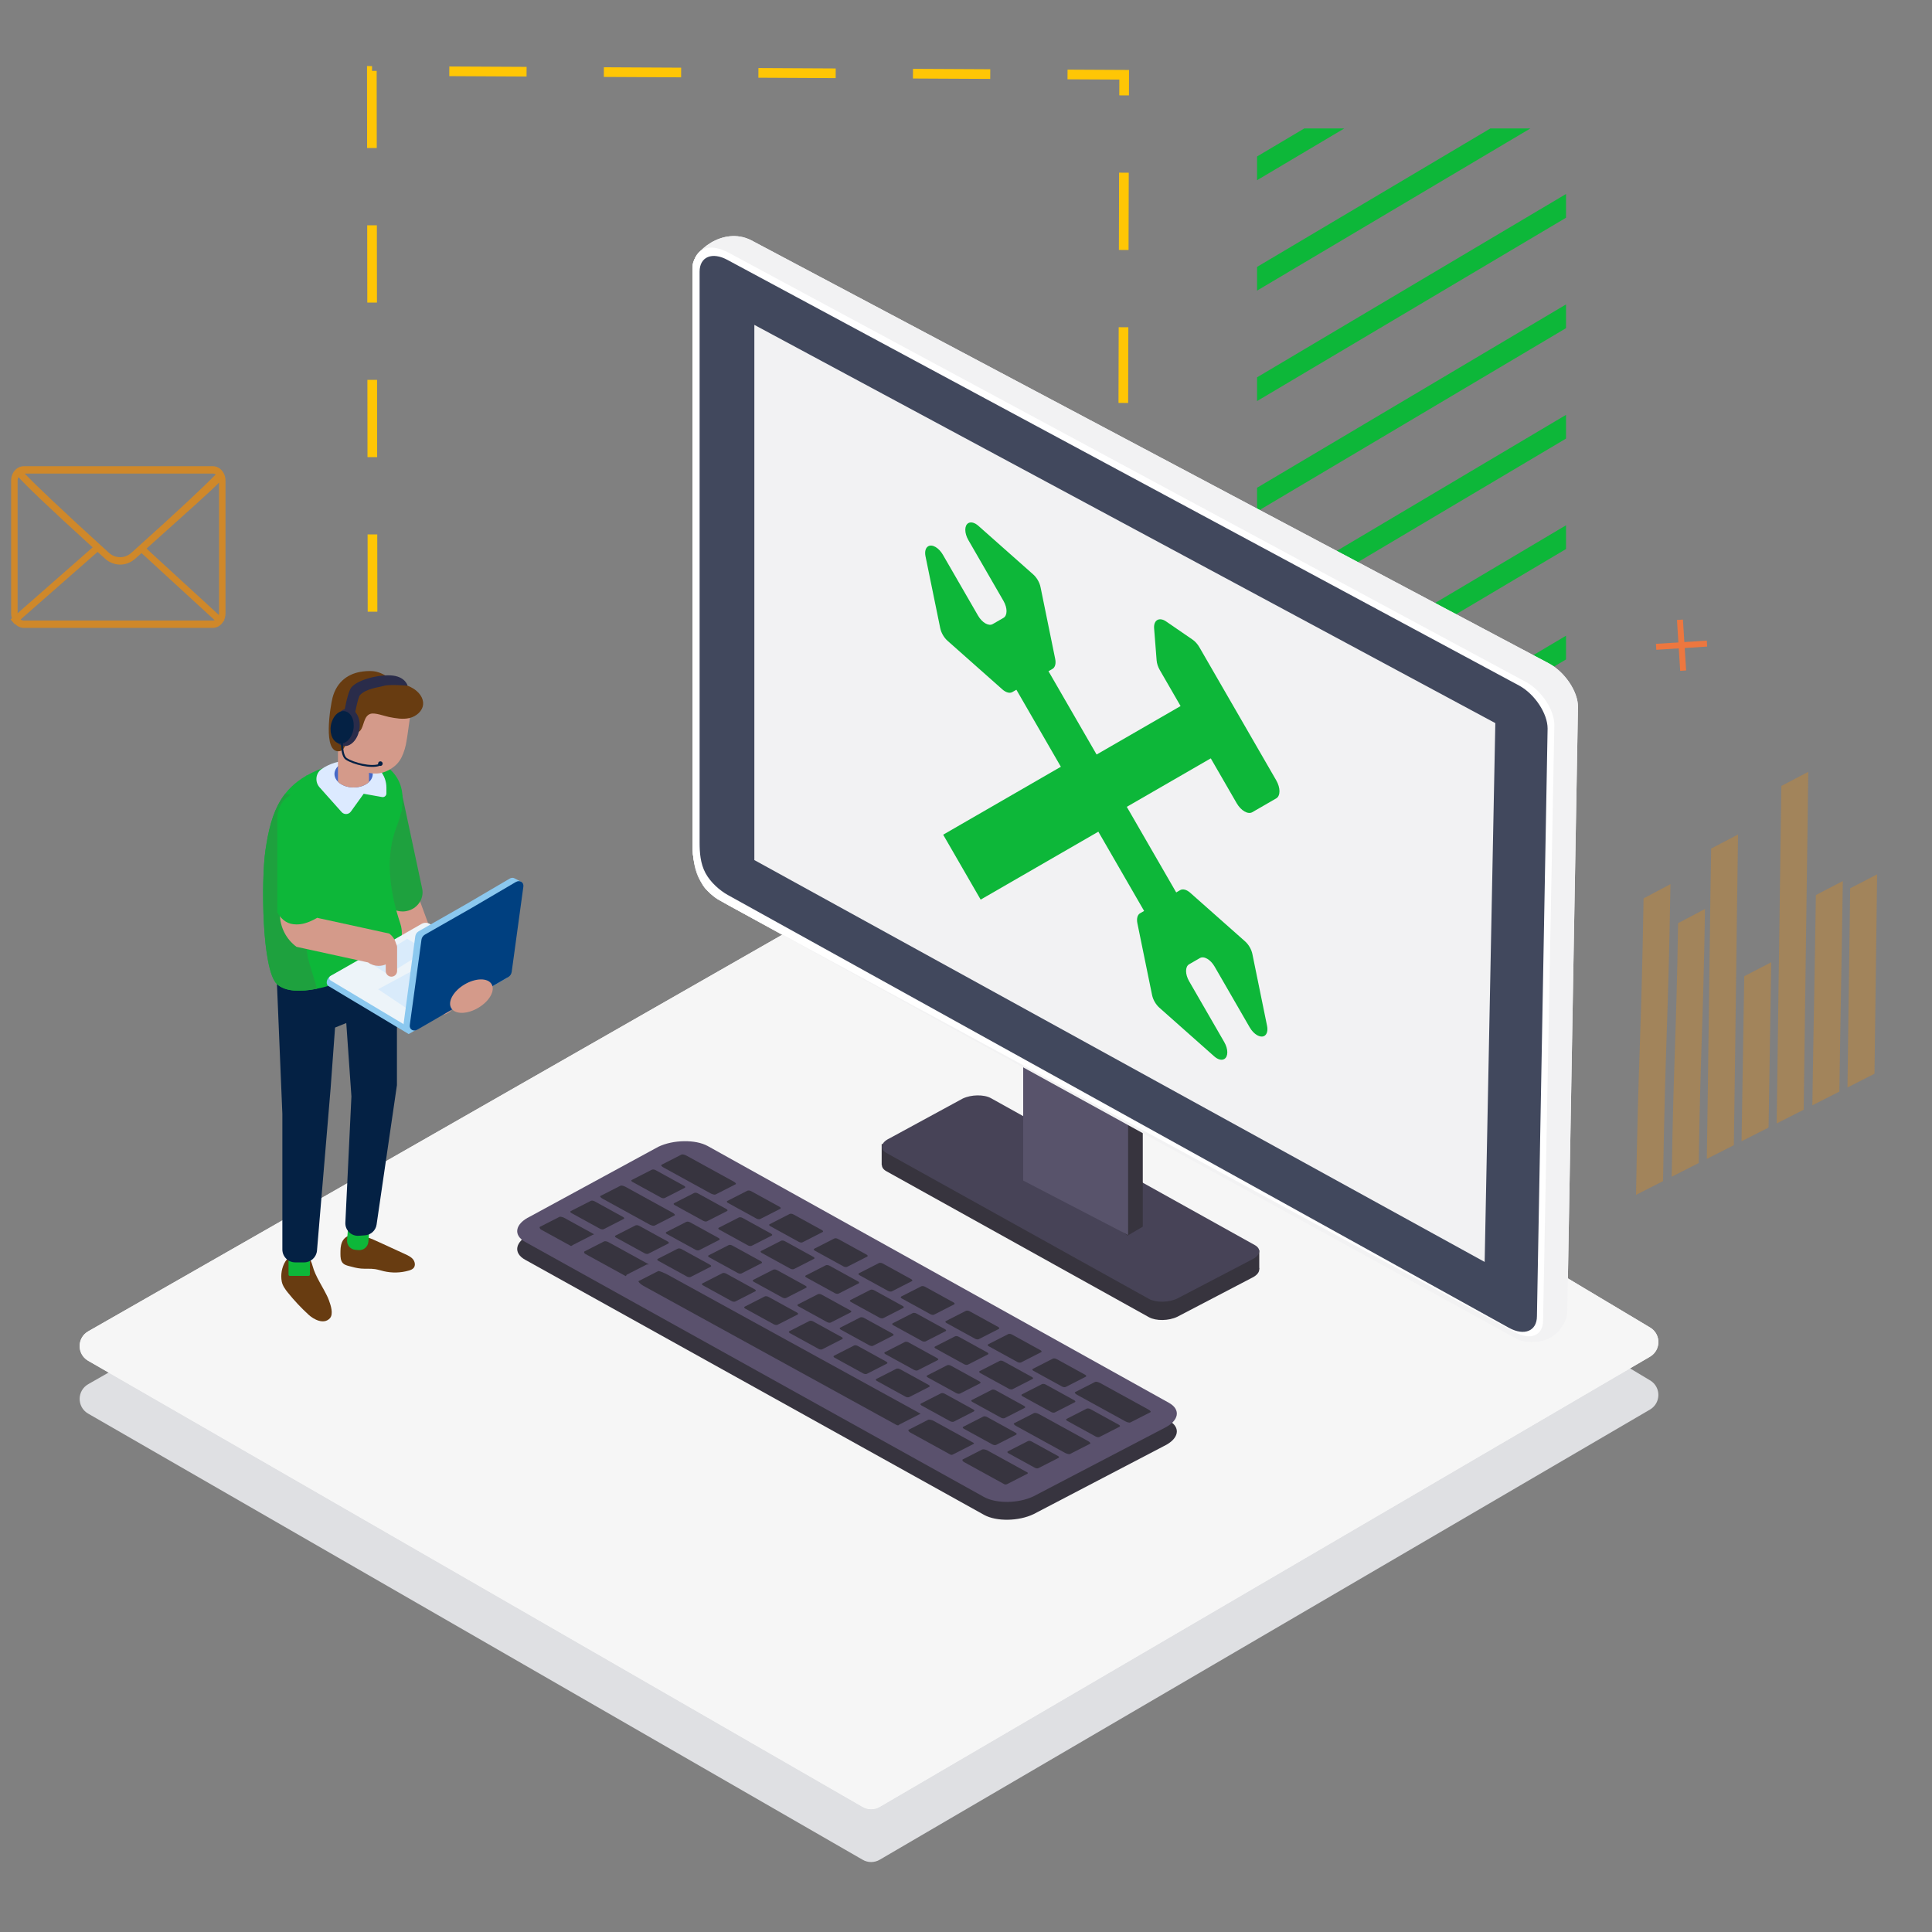 <svg xmlns="http://www.w3.org/2000/svg" viewBox="0 0 1400 1400" width="1400" height="1400" preserveAspectRatio="xMidYMid meet" style="width: 100%; height: 100%; transform: translate3d(0px, 0px, 0px); content-visibility: visible;"><rect x="0" y="0" width="1400" height="1400" fill="#808080" stroke="none"/><defs><clipPath id="__lottie_element_493"><rect width="1400" height="1400" x="0" y="0"></rect></clipPath></defs><g clip-path="url(#__lottie_element_493)"><g transform="matrix(1,0,0,1,629.721,1011.176)" opacity="1" style="display: block;"><g opacity="1" transform="matrix(1,0,0,1,0,0)"><path fill="rgb(223,224,227)" fill-opacity="1" d=" M566.07,10.159 C566.07,10.159 7.924,336.357 7.924,336.357 C4.026,338.717 -0.858,338.728 -4.766,336.383 C-4.766,336.383 -566.028,13.076 -566.028,13.076 C-574.084,8.242 -573.959,-3.476 -565.802,-8.137 C-565.802,-8.137 8.86,-336.515 8.86,-336.515 C12.838,-338.788 17.751,-338.66 21.605,-336.182 C21.605,-336.182 566.35,-10.695 566.35,-10.695 C573.998,-5.779 573.847,5.45 566.07,10.159z"></path></g></g><g transform="matrix(1,0,0,1,629.721,972.871)" opacity="1" style="display: block;"><g opacity="1" transform="matrix(1,0,0,1,0,0)"><path fill="rgb(246,246,246)" fill-opacity="1" d=" M566.07,10.159 C566.07,10.159 7.924,336.357 7.924,336.357 C4.026,338.717 -0.858,338.728 -4.766,336.383 C-4.766,336.383 -566.028,13.076 -566.028,13.076 C-574.084,8.242 -573.959,-3.476 -565.802,-8.137 C-565.802,-8.137 8.86,-336.515 8.86,-336.515 C12.838,-338.788 17.751,-338.66 21.605,-336.182 C21.605,-336.182 566.35,-10.695 566.35,-10.695 C573.998,-5.779 573.847,5.45 566.07,10.159z"></path></g></g><g transform="matrix(1,0,0,1,46,-118)" opacity="1" style="display: block;"><g opacity="1" transform="matrix(1,0,0,1,963.945,269.837)"><path fill="rgb(13,183,57)" fill-opacity="1" d=" M70.043,-58.762 C70.043,-58.762 -99.033,41.569 -99.033,41.569 C-99.033,41.569 -99.033,58.762 -99.033,58.762 C-99.033,58.762 99.033,-58.762 99.033,-58.762 C99.033,-58.762 70.043,-58.762 70.043,-58.762z"></path></g><g opacity="1" transform="matrix(1,0,0,1,976.847,733.718)"><path fill="rgb(13,183,57)" fill-opacity="1" d=" M-111.942,57.829 C-111.942,57.829 -111.942,75.027 -111.942,75.027 C-111.942,75.027 111.942,-57.829 111.942,-57.829 C111.942,-57.829 111.942,-75.027 111.942,-75.027 C111.942,-75.027 -111.942,57.829 -111.942,57.829z"></path></g><g opacity="1" transform="matrix(1,0,0,1,976.847,493.653)"><path fill="rgb(13,183,57)" fill-opacity="1" d=" M-111.942,57.818 C-111.942,57.818 -111.942,75.027 -111.942,75.027 C-111.942,75.027 111.942,-57.829 111.942,-57.829 C111.942,-57.829 111.942,-75.027 111.942,-75.027 C111.942,-75.027 -111.942,57.818 -111.942,57.818z"></path></g><g opacity="1" transform="matrix(1,0,0,1,896.51,229.828)"><path fill="rgb(13,183,57)" fill-opacity="1" d=" M2.619,-18.754 C2.619,-18.754 -31.598,1.561 -31.598,1.561 C-31.598,1.561 -31.598,18.754 -31.598,18.754 C-31.598,18.754 31.598,-18.754 31.598,-18.754 C31.598,-18.754 2.619,-18.754 2.619,-18.754z"></path></g><g opacity="1" transform="matrix(1,0,0,1,976.847,653.696)"><path fill="rgb(13,183,57)" fill-opacity="1" d=" M-111.942,57.829 C-111.942,57.829 -111.942,75.027 -111.942,75.027 C-111.942,75.027 111.942,-57.829 111.942,-57.829 C111.942,-57.829 111.942,-75.027 111.942,-75.027 C111.942,-75.027 -111.942,57.829 -111.942,57.829z"></path></g><g opacity="1" transform="matrix(1,0,0,1,976.847,413.629)"><path fill="rgb(13,183,57)" fill-opacity="1" d=" M-111.942,57.815 C-111.942,57.815 -111.942,75.03 -111.942,75.03 C-111.942,75.03 111.942,-57.826 111.942,-57.826 C111.942,-57.826 111.942,-75.03 111.942,-75.03 C111.942,-75.03 -111.942,57.815 -111.942,57.815z"></path></g><g opacity="1" transform="matrix(1,0,0,1,1057.185,837.495)"><path fill="rgb(13,183,57)" fill-opacity="1" d=" M-31.604,18.746 C-31.604,18.746 -2.614,18.746 -2.614,18.746 C-2.614,18.746 31.604,-1.564 31.604,-1.564 C31.604,-1.564 31.604,-18.746 31.604,-18.746 C31.604,-18.746 -31.604,18.746 -31.604,18.746z"></path></g><g opacity="1" transform="matrix(1,0,0,1,976.847,573.672)"><path fill="rgb(13,183,57)" fill-opacity="1" d=" M-111.942,57.826 C-111.942,57.826 -111.942,75.024 -111.942,75.024 C-111.942,75.024 111.942,-57.826 111.942,-57.826 C111.942,-57.826 111.942,-75.024 111.942,-75.024 C111.942,-75.024 -111.942,57.826 -111.942,57.826z"></path></g><g opacity="1" transform="matrix(1,0,0,1,976.847,333.607)"><path fill="rgb(13,183,57)" fill-opacity="1" d=" M-111.942,57.821 C-111.942,57.821 -111.942,75.024 -111.942,75.024 C-111.942,75.024 111.942,-57.831 111.942,-57.831 C111.942,-57.831 111.942,-75.024 111.942,-75.024 C111.942,-75.024 -111.942,57.821 -111.942,57.821z"></path></g><g opacity="1" transform="matrix(1,0,0,1,989.762,797.481)"><path fill="rgb(13,183,57)" fill-opacity="1" d=" M-99.025,58.759 C-99.025,58.759 -70.056,58.759 -70.056,58.759 C-70.056,58.759 99.025,-41.572 99.025,-41.572 C99.025,-41.572 99.025,-58.759 99.025,-58.759 C99.025,-58.759 -99.025,58.759 -99.025,58.759z"></path></g></g><g transform="matrix(1,0,0,1,16,-100)" opacity="1" style="display: block;"><g opacity="1" transform="matrix(1,0,0,1,759.778,981.766)"><path fill="rgb(55,52,62)" fill-opacity="1" d=" M56.823,72.741 C56.823,72.741 -133.413,-33.011 -133.413,-33.011 C-138.499,-35.816 -137.6,-40.542 -131.415,-43.515 C-131.415,-43.515 -78.217,-72.436 -78.217,-72.436 C-72.032,-75.409 -62.809,-75.546 -57.723,-72.741 C-57.723,-72.741 133.413,33.678 133.413,33.678 C138.499,36.483 137.6,41.209 131.415,44.182 C131.415,44.182 77.316,72.436 77.316,72.436 C71.131,75.409 61.909,75.546 56.823,72.741z"></path></g><g opacity="1" transform="matrix(1,0,0,1,634.532,936.659)"><path fill="rgb(55,52,62)" fill-opacity="1" d=" M11.643,-7.594 C11.643,-7.594 -11.643,-7.594 -11.643,-7.594 C-11.643,-7.594 -11.643,7.594 -11.643,7.594 C-11.643,7.594 11.643,7.594 11.643,7.594 C11.643,7.594 11.643,-7.594 11.643,-7.594z"></path></g><g opacity="1" transform="matrix(1,0,0,1,891.458,1012.857)"><path fill="rgb(55,52,62)" fill-opacity="1" d=" M-5.05,-6.897 C-5.05,-6.897 5.05,-6.897 5.05,-6.897 C5.05,-6.897 5.05,6.897 5.05,6.897 C5.05,6.897 -5.05,6.897 -5.05,6.897 C-5.05,6.897 -5.05,-6.897 -5.05,-6.897z"></path></g><g opacity="1" transform="matrix(1,0,0,1,759.798,968.514)"><path fill="rgb(71,67,87)" fill-opacity="1" d=" M56.823,72.741 C56.823,72.741 -133.413,-33.011 -133.413,-33.011 C-138.499,-35.816 -137.6,-40.542 -131.415,-43.515 C-131.415,-43.515 -78.217,-72.436 -78.217,-72.436 C-72.032,-75.409 -62.809,-75.546 -57.723,-72.741 C-57.723,-72.741 133.413,33.678 133.413,33.678 C138.499,36.483 137.6,41.209 131.415,44.182 C131.415,44.182 77.316,72.436 77.316,72.436 C71.131,75.409 61.909,75.546 56.823,72.741z"></path></g></g><g transform="matrix(1,0,0,1,16,-100)" opacity="1" style="display: block;"><g opacity="1" transform="matrix(1,0,0,1,774.087,896.014)"><path fill="rgb(55,52,62)" fill-opacity="1" d=" M38.013,-59.836 C38.013,-59.836 -38.013,-99.324 -38.013,-99.324 C-38.013,-99.324 -38.013,53.39 -38.013,53.39 C-38.013,53.39 27.029,99.324 27.029,99.324 C27.029,99.324 38.013,92.878 38.013,92.878 C38.013,92.878 38.013,-59.836 38.013,-59.836z"></path></g><g opacity="1" transform="matrix(1,0,0,1,763.456,898.866)"><path fill="rgb(88,83,107)" fill-opacity="1" d=" M38.013,-56.613 C38.013,-56.613 -38.013,-96.101 -38.013,-96.101 C-38.013,-96.101 -38.013,56.613 -38.013,56.613 C-38.013,56.613 38.013,96.101 38.013,96.101 C38.013,96.101 38.013,-56.613 38.013,-56.613z"></path></g></g><g transform="matrix(1,0,0,1,822.61,571.791)" opacity="1" style="display: block;"><g opacity="1" transform="matrix(1,0,0,1,0,0)"><path fill="rgb(242,242,243)" fill-opacity="1" d=" M-302.588,79.853 C-302.588,79.853 276.759,398.591 276.759,398.591 C281.79,401.341 292.481,401.643 299.438,398.267 C308.356,393.94 313.123,384.674 313.123,378.529 C313.123,378.529 320.853,-59.656 320.853,-59.656 C320.853,-70.595 311.461,-84.68 299.982,-90.955 C299.982,-90.955 -278.546,-397.846 -278.546,-397.846 C-298.952,-407.876 -320.85,-389.352 -320.85,-378.413 C-320.85,-378.413 -320.85,35.675 -320.85,35.675 C-320.909,46.728 -320.002,56.206 -316.588,63.715 C-313.056,71.485 -306.941,77.142 -302.588,79.853z"></path></g></g><g transform="matrix(1,0,0,1,814.05,573.875)" opacity="1" style="display: block;"><g opacity="1" transform="matrix(1,0,0,1,0,0)"><path fill="rgb(255,255,255)" fill-opacity="1" d=" M-284.827,82.83 C-284.827,82.83 283.718,391.473 283.718,391.473 C294.94,397.691 304.122,393.91 304.122,383.07 C304.122,383.07 312.29,-48.574 312.29,-48.574 C312.29,-59.414 303.108,-73.371 291.886,-79.589 C291.886,-79.589 -286.689,-391.11 -286.689,-391.11 C-305.605,-400.463 -312.29,-388.433 -312.29,-377.593 C-312.29,-377.593 -312.078,42.383 -312.078,42.383 C-312.078,49.632 -308.769,59.968 -305.071,66.885 C-301.373,73.802 -290.438,79.721 -284.827,82.83z"></path></g></g><g transform="matrix(1,0,0,1,814.204,575.294)" opacity="1" style="display: block;"><g opacity="1" transform="matrix(1,0,0,1,0,0)"><path fill="rgb(65,72,93)" fill-opacity="1" d=" M-286.843,73.224 C-286.843,73.224 279.114,386.83 279.114,386.83 C290.336,393.048 299.517,389.267 299.517,378.427 C299.517,378.427 307.247,-47.362 307.247,-47.362 C307.247,-58.202 298.065,-72.159 286.843,-78.377 C286.843,-78.377 -286.843,-386.83 -286.843,-386.83 C-298.065,-393.048 -307.247,-389.267 -307.247,-378.427 C-307.247,-378.427 -307.247,35.199 -307.247,35.199 C-307.247,42.448 -306.704,50.399 -303.006,57.316 C-299.308,64.233 -292.454,70.115 -286.843,73.224z"></path></g></g><g transform="matrix(1,0,0,1,815.098,574.929)" opacity="1" style="display: block;"><g opacity="1" transform="matrix(1,0,0,1,0,0)"><path fill="rgb(242,242,243)" fill-opacity="1" d=" M-268.469,48.309 C-268.469,48.309 260.74,339.513 260.74,339.513 C260.74,339.513 268.469,-50.932 268.469,-50.932 C268.469,-50.932 -268.469,-339.513 -268.469,-339.513 C-268.469,-339.513 -268.469,48.309 -268.469,48.309z"></path></g></g><g transform="matrix(1,0,0,1,16,-100)" opacity="1" style="display: block;"><g opacity="1" transform="matrix(1,0,0,1,597.784,1070.575)"><path fill="rgb(55,52,63)" fill-opacity="1" d=" M99.339,127.168 C99.339,127.168 -233.237,-57.711 -233.237,-57.711 C-242.129,-62.614 -240.556,-70.878 -229.743,-76.075 C-229.743,-76.075 -136.741,-126.635 -136.741,-126.635 C-125.928,-131.832 -109.806,-132.071 -100.914,-127.168 C-100.914,-127.168 233.237,58.877 233.237,58.877 C242.129,63.78 240.556,72.044 229.743,77.241 C229.743,77.241 135.167,126.635 135.167,126.635 C124.354,131.832 108.231,132.071 99.339,127.168z"></path></g><g opacity="1" transform="matrix(1,0,0,1,597.784,1057.641)"><path fill="rgb(90,81,109)" fill-opacity="1" d=" M99.339,127.168 C99.339,127.168 -233.237,-57.711 -233.237,-57.711 C-242.129,-62.614 -240.556,-70.878 -229.743,-76.075 C-229.743,-76.075 -136.741,-126.635 -136.741,-126.635 C-125.928,-131.832 -109.806,-132.071 -100.914,-127.168 C-100.914,-127.168 233.237,58.877 233.237,58.877 C242.129,63.78 240.556,72.044 229.743,77.241 C229.743,77.241 135.167,126.635 135.167,126.635 C124.354,131.832 108.231,132.071 99.339,127.168z"></path></g><g opacity="1" transform="matrix(1,0,0,1,0,0)"><g opacity="1" transform="matrix(1,0,0,1,461.028,957.87)"><path fill="rgb(55,52,63)" fill-opacity="1" d=" M4.649,10.263 C4.044,10.572 2.85,10.44 1.992,9.968 C1.992,9.968 -18.73,-1.422 -18.73,-1.422 C-19.586,-1.893 -19.8,-2.534 -19.195,-2.843 C-19.195,-2.843 -4.648,-10.266 -4.648,-10.266 C-4.046,-10.573 -2.848,-10.435 -1.992,-9.964 C-1.992,-9.964 18.73,1.426 18.73,1.426 C19.588,1.898 19.798,2.532 19.196,2.839 C19.196,2.839 4.649,10.263 4.649,10.263z"></path></g><g opacity="1" transform="matrix(1,0,0,1,491.679,974.717)"><path fill="rgb(55,52,63)" fill-opacity="1" d=" M4.648,10.262 C4.043,10.571 2.853,10.441 1.991,9.967 C1.991,9.967 -18.729,-1.421 -18.729,-1.421 C-19.594,-1.896 -19.797,-2.532 -19.192,-2.841 C-19.192,-2.841 -4.645,-10.264 -4.645,-10.264 C-4.043,-10.571 -2.856,-10.438 -1.991,-9.963 C-1.991,-9.963 18.729,1.425 18.729,1.425 C19.591,1.899 19.797,2.532 19.195,2.839 C19.195,2.839 4.648,10.262 4.648,10.262z"></path></g><g opacity="1" transform="matrix(1,0,0,1,485.992,995.667)"><path fill="rgb(55,52,63)" fill-opacity="1" d=" M4.642,10.263 C4.039,10.571 2.857,10.439 1.999,9.967 C1.999,9.967 -18.724,-1.422 -18.724,-1.422 C-19.595,-1.901 -19.794,-2.529 -19.191,-2.837 C-19.191,-2.837 -4.645,-10.26 -4.645,-10.26 C-4.037,-10.571 -2.86,-10.442 -1.989,-9.963 C-1.989,-9.963 18.733,1.427 18.733,1.427 C19.591,1.899 19.796,2.528 19.188,2.839 C19.188,2.839 4.642,10.263 4.642,10.263z"></path></g><g opacity="1" transform="matrix(1,0,0,1,524.038,992.503)"><path fill="rgb(55,52,63)" fill-opacity="1" d=" M4.652,10.264 C4.047,10.573 2.85,10.438 1.989,9.965 C1.989,9.965 -18.736,-1.425 -18.736,-1.425 C-19.597,-1.898 -19.797,-2.532 -19.192,-2.841 C-19.192,-2.841 -4.645,-10.265 -4.645,-10.265 C-4.043,-10.572 -2.859,-10.44 -1.998,-9.967 C-1.998,-9.967 18.726,1.424 18.726,1.424 C19.587,1.897 19.8,2.534 19.198,2.841 C19.198,2.841 4.652,10.264 4.652,10.264z"></path></g><g opacity="1" transform="matrix(1,0,0,1,516.651,1012.518)"><path fill="rgb(55,52,63)" fill-opacity="1" d=" M4.651,10.268 C4.048,10.576 2.855,10.438 1.997,9.966 C1.997,9.966 -18.729,-1.426 -18.729,-1.426 C-19.594,-1.901 -19.802,-2.533 -19.199,-2.841 C-19.199,-2.841 -4.653,-10.265 -4.653,-10.265 C-4.045,-10.576 -2.86,-10.441 -1.995,-9.966 C-1.995,-9.966 18.732,1.426 18.732,1.426 C19.59,1.898 19.805,2.533 19.197,2.844 C19.197,2.844 4.651,10.268 4.651,10.268z"></path></g><g opacity="1" transform="matrix(1,0,0,1,554.686,1009.348)"><path fill="rgb(55,52,63)" fill-opacity="1" d=" M4.645,10.261 C4.04,10.57 2.858,10.444 1.989,9.966 C1.989,9.966 -18.732,-1.423 -18.732,-1.423 C-19.594,-1.897 -19.795,-2.531 -19.19,-2.84 C-19.19,-2.84 -4.643,-10.263 -4.643,-10.263 C-4.041,-10.57 -2.856,-10.439 -1.994,-9.965 C-1.994,-9.965 18.727,1.424 18.727,1.424 C19.596,1.902 19.794,2.53 19.192,2.837 C19.192,2.837 4.645,10.261 4.645,10.261z"></path></g><g opacity="1" transform="matrix(1,0,0,1,512.157,1032.859)"><path fill="rgb(55,52,63)" fill-opacity="1" d=" M4.648,10.267 C4.044,10.575 2.852,10.438 1.989,9.964 C1.989,9.964 -18.729,-1.423 -18.729,-1.423 C-19.591,-1.897 -19.804,-2.533 -19.2,-2.841 C-19.2,-2.841 -4.652,-10.265 -4.652,-10.265 C-4.042,-10.576 -2.852,-10.44 -1.99,-9.966 C-1.99,-9.966 18.728,1.422 18.728,1.422 C19.591,1.896 19.806,2.532 19.196,2.843 C19.196,2.843 4.648,10.267 4.648,10.267z"></path></g><g opacity="1" transform="matrix(1,0,0,1,549,1030.299)"><path fill="rgb(55,52,63)" fill-opacity="1" d=" M4.645,10.264 C4.042,10.572 2.859,10.441 2.001,9.969 C2.001,9.969 -18.727,-1.424 -18.727,-1.424 C-19.583,-1.895 -19.803,-2.533 -19.2,-2.841 C-19.2,-2.841 -4.653,-10.265 -4.653,-10.265 C-4.045,-10.576 -2.849,-10.435 -1.993,-9.964 C-1.993,-9.964 18.736,1.429 18.736,1.429 C19.594,1.901 19.799,2.53 19.191,2.841 C19.191,2.841 4.645,10.264 4.645,10.264z"></path></g><g opacity="1" transform="matrix(1,0,0,1,587.043,1027.132)"><path fill="rgb(55,52,63)" fill-opacity="1" d=" M4.647,10.262 C4.042,10.571 2.855,10.441 1.988,9.965 C1.988,9.965 -18.73,-1.422 -18.73,-1.422 C-19.588,-1.894 -19.798,-2.533 -19.193,-2.842 C-19.193,-2.842 -4.646,-10.265 -4.646,-10.265 C-4.044,-10.572 -2.85,-10.436 -1.992,-9.964 C-1.992,-9.964 18.726,1.424 18.726,1.424 C19.593,1.9 19.795,2.531 19.193,2.838 C19.193,2.838 4.647,10.262 4.647,10.262z"></path></g><g opacity="1" transform="matrix(1,0,0,1,542.809,1049.706)"><path fill="rgb(55,52,63)" fill-opacity="1" d=" M4.642,10.264 C4.038,10.572 2.856,10.441 1.989,9.965 C1.989,9.965 -18.729,-1.423 -18.729,-1.423 C-19.587,-1.895 -19.801,-2.531 -19.197,-2.839 C-19.197,-2.839 -4.65,-10.263 -4.65,-10.263 C-4.04,-10.574 -2.848,-10.437 -1.99,-9.965 C-1.99,-9.965 18.728,1.422 18.728,1.422 C19.595,1.898 19.8,2.529 19.19,2.84 C19.19,2.84 4.642,10.264 4.642,10.264z"></path></g><g opacity="1" transform="matrix(1,0,0,1,581.36,1048.085)"><path fill="rgb(55,52,63)" fill-opacity="1" d=" M4.649,10.267 C4.046,10.575 2.852,10.436 1.996,9.965 C1.996,9.965 -18.731,-1.427 -18.731,-1.427 C-19.593,-1.901 -19.799,-2.532 -19.196,-2.84 C-19.196,-2.84 -4.65,-10.263 -4.65,-10.263 C-4.042,-10.574 -2.859,-10.441 -1.997,-9.967 C-1.997,-9.967 18.73,1.425 18.73,1.425 C19.586,1.896 19.804,2.532 19.196,2.843 C19.196,2.843 4.649,10.267 4.649,10.267z"></path></g><g opacity="1" transform="matrix(1,0,0,1,619.398,1044.916)"><path fill="rgb(55,52,63)" fill-opacity="1" d=" M4.645,10.261 C4.04,10.57 2.853,10.441 1.995,9.969 C1.995,9.969 -18.732,-1.423 -18.732,-1.423 C-19.59,-1.895 -19.795,-2.531 -19.19,-2.84 C-19.19,-2.84 -4.644,-10.264 -4.644,-10.264 C-4.042,-10.571 -2.852,-10.437 -1.994,-9.965 C-1.994,-9.965 18.733,1.427 18.733,1.427 C19.591,1.899 19.794,2.53 19.192,2.837 C19.192,2.837 4.645,10.261 4.645,10.261z"></path></g><g opacity="1" transform="matrix(1,0,0,1,575.165,1067.49)"><path fill="rgb(55,52,63)" fill-opacity="1" d=" M4.641,10.263 C4.037,10.571 2.854,10.44 1.996,9.968 C1.996,9.968 -18.731,-1.424 -18.731,-1.424 C-19.589,-1.896 -19.799,-2.53 -19.195,-2.838 C-19.195,-2.838 -4.647,-10.262 -4.647,-10.262 C-4.037,-10.573 -2.849,-10.438 -1.991,-9.966 C-1.991,-9.966 18.735,1.426 18.735,1.426 C19.593,1.898 19.798,2.528 19.188,2.839 C19.188,2.839 4.641,10.263 4.641,10.263z"></path></g><g opacity="1" transform="matrix(1,0,0,1,612.011,1064.932)"><path fill="rgb(55,52,63)" fill-opacity="1" d=" M4.646,10.265 C4.043,10.573 2.853,10.437 1.995,9.965 C1.995,9.965 -18.728,-1.425 -18.728,-1.425 C-19.586,-1.897 -19.8,-2.532 -19.197,-2.84 C-19.197,-2.84 -4.651,-10.263 -4.651,-10.263 C-4.043,-10.574 -2.851,-10.437 -1.993,-9.965 C-1.993,-9.965 18.729,1.425 18.729,1.425 C19.587,1.897 19.801,2.531 19.193,2.842 C19.193,2.842 4.646,10.265 4.646,10.265z"></path></g><g opacity="1" transform="matrix(1,0,0,1,650.051,1061.764)"><path fill="rgb(55,52,63)" fill-opacity="1" d=" M4.647,10.262 C4.042,10.571 2.85,10.439 1.988,9.965 C1.988,9.965 -18.726,-1.42 -18.726,-1.42 C-19.591,-1.895 -19.795,-2.531 -19.19,-2.84 C-19.19,-2.84 -4.644,-10.264 -4.644,-10.264 C-4.042,-10.571 -2.853,-10.437 -1.988,-9.962 C-1.988,-9.962 18.726,1.424 18.726,1.424 C19.588,1.898 19.796,2.531 19.194,2.838 C19.194,2.838 4.647,10.262 4.647,10.262z"></path></g><g opacity="1" transform="matrix(1,0,0,1,607.522,1085.274)"><path fill="rgb(55,52,63)" fill-opacity="1" d=" M4.646,10.266 C4.042,10.574 2.851,10.438 1.989,9.964 C1.989,9.964 -18.725,-1.421 -18.725,-1.421 C-19.596,-1.9 -19.799,-2.53 -19.195,-2.838 C-19.195,-2.838 -4.648,-10.262 -4.648,-10.262 C-4.038,-10.573 -2.857,-10.442 -1.986,-9.963 C-1.986,-9.963 18.728,1.422 18.728,1.422 C19.59,1.896 19.804,2.531 19.194,2.842 C19.194,2.842 4.646,10.266 4.646,10.266z"></path></g><g opacity="1" transform="matrix(1,0,0,1,644.368,1082.716)"><path fill="rgb(55,52,63)" fill-opacity="1" d=" M4.65,10.267 C4.047,10.575 2.855,10.438 1.997,9.966 C1.997,9.966 -18.73,-1.426 -18.73,-1.426 C-19.588,-1.898 -19.803,-2.534 -19.2,-2.842 C-19.2,-2.842 -4.654,-10.265 -4.654,-10.265 C-4.046,-10.576 -2.854,-10.438 -1.996,-9.966 C-1.996,-9.966 18.731,1.426 18.731,1.426 C19.589,1.898 19.804,2.533 19.196,2.844 C19.196,2.844 4.65,10.267 4.65,10.267z"></path></g><g opacity="1" transform="matrix(1,0,0,1,680.708,1078.614)"><path fill="rgb(55,52,63)" fill-opacity="1" d=" M4.651,10.264 C4.046,10.573 2.859,10.444 1.988,9.965 C1.988,9.965 -18.741,-1.428 -18.741,-1.428 C-19.599,-1.9 -19.798,-2.533 -19.193,-2.842 C-19.193,-2.842 -4.646,-10.265 -4.646,-10.265 C-4.044,-10.572 -2.861,-10.442 -2.003,-9.97 C-2.003,-9.97 18.725,1.423 18.725,1.423 C19.596,1.902 19.799,2.533 19.197,2.84 C19.197,2.84 4.651,10.264 4.651,10.264z"></path></g><g opacity="1" transform="matrix(1,0,0,1,638.175,1102.122)"><path fill="rgb(55,52,63)" fill-opacity="1" d=" M4.643,10.264 C4.039,10.572 2.856,10.441 1.994,9.967 C1.994,9.967 -18.732,-1.425 -18.732,-1.425 C-19.588,-1.895 -19.802,-2.532 -19.198,-2.84 C-19.198,-2.84 -4.65,-10.264 -4.65,-10.264 C-4.04,-10.575 -2.849,-10.437 -1.993,-9.967 C-1.993,-9.967 18.734,1.425 18.734,1.425 C19.596,1.899 19.801,2.529 19.191,2.84 C19.191,2.84 4.643,10.264 4.643,10.264z"></path></g><g opacity="1" transform="matrix(1,0,0,1,675.023,1099.566)"><path fill="rgb(55,52,63)" fill-opacity="1" d=" M4.649,10.266 C4.046,10.574 2.855,10.438 1.993,9.964 C1.993,9.964 -18.729,-1.426 -18.729,-1.426 C-19.587,-1.898 -19.802,-2.533 -19.199,-2.841 C-19.199,-2.841 -4.653,-10.265 -4.653,-10.265 C-4.045,-10.576 -2.853,-10.438 -1.995,-9.966 C-1.995,-9.966 18.728,1.424 18.728,1.424 C19.59,1.898 19.803,2.532 19.195,2.843 C19.195,2.843 4.649,10.266 4.649,10.266z"></path></g><g opacity="1" transform="matrix(1,0,0,1,713.065,1096.399)"><path fill="rgb(55,52,63)" fill-opacity="1" d=" M4.648,10.262 C4.043,10.571 2.848,10.437 1.985,9.963 C1.985,9.963 -18.729,-1.422 -18.729,-1.422 C-19.592,-1.896 -19.794,-2.531 -19.189,-2.84 C-19.189,-2.84 -4.643,-10.263 -4.643,-10.263 C-4.041,-10.57 -2.854,-10.437 -1.991,-9.963 C-1.991,-9.963 18.722,1.422 18.722,1.422 C19.585,1.896 19.797,2.532 19.195,2.839 C19.195,2.839 4.648,10.262 4.648,10.262z"></path></g><g opacity="1" transform="matrix(1,0,0,1,670.532,1119.907)"><path fill="rgb(55,52,63)" fill-opacity="1" d=" M4.642,10.264 C4.038,10.572 2.853,10.44 1.993,9.967 C1.993,9.967 -18.729,-1.423 -18.729,-1.423 C-19.594,-1.898 -19.797,-2.529 -19.193,-2.837 C-19.193,-2.837 -4.646,-10.261 -4.646,-10.261 C-4.036,-10.572 -2.855,-10.44 -1.99,-9.965 C-1.99,-9.965 18.732,1.424 18.732,1.424 C19.592,1.897 19.8,2.529 19.19,2.84 C19.19,2.84 4.642,10.264 4.642,10.264z"></path></g><g opacity="1" transform="matrix(1,0,0,1,707.379,1117.35)"><path fill="rgb(55,52,63)" fill-opacity="1" d=" M4.647,10.265 C4.044,10.573 2.852,10.436 1.991,9.963 C1.991,9.963 -18.729,-1.426 -18.729,-1.426 C-19.589,-1.899 -19.798,-2.531 -19.195,-2.839 C-19.195,-2.839 -4.649,-10.262 -4.649,-10.262 C-4.041,-10.573 -2.855,-10.439 -1.995,-9.966 C-1.995,-9.966 18.725,1.423 18.725,1.423 C19.586,1.896 19.801,2.531 19.193,2.842 C19.193,2.842 4.647,10.265 4.647,10.265z"></path></g><g opacity="1" transform="matrix(1,0,0,1,743.715,1113.245)"><path fill="rgb(55,52,63)" fill-opacity="1" d=" M4.648,10.262 C4.043,10.571 2.852,10.439 1.985,9.963 C1.985,9.963 -18.727,-1.42 -18.727,-1.42 C-19.596,-1.898 -19.794,-2.531 -19.189,-2.84 C-19.189,-2.84 -4.643,-10.263 -4.643,-10.263 C-4.041,-10.57 -2.858,-10.44 -1.989,-9.962 C-1.989,-9.962 18.722,1.422 18.722,1.422 C19.589,1.898 19.797,2.532 19.195,2.839 C19.195,2.839 4.648,10.262 4.648,10.262z"></path></g><g opacity="1" transform="matrix(1,0,0,1,701.186,1136.755)"><path fill="rgb(55,52,63)" fill-opacity="1" d=" M4.649,10.268 C4.045,10.576 2.853,10.439 1.988,9.964 C1.988,9.964 -18.732,-1.425 -18.732,-1.425 C-19.59,-1.897 -19.805,-2.533 -19.201,-2.841 C-19.201,-2.841 -4.653,-10.265 -4.653,-10.265 C-4.043,-10.576 -2.851,-10.439 -1.993,-9.967 C-1.993,-9.967 18.727,1.421 18.727,1.421 C19.592,1.896 19.807,2.533 19.197,2.844 C19.197,2.844 4.649,10.268 4.649,10.268z"></path></g><g opacity="1" transform="matrix(1,0,0,1,746.37,1138.781)"><path fill="rgb(55,52,63)" fill-opacity="1" d=" M12.984,14.847 C12.381,15.155 10.721,14.761 9.255,13.955 C9.255,13.955 -25.987,-5.415 -25.987,-5.415 C-27.435,-6.211 -28.139,-7.116 -27.536,-7.424 C-27.536,-7.424 -12.99,-14.847 -12.99,-14.847 C-12.382,-15.158 -10.701,-14.751 -9.253,-13.955 C-9.253,-13.955 25.989,5.415 25.989,5.415 C27.455,6.221 28.138,7.113 27.53,7.424 C27.53,7.424 12.984,14.847 12.984,14.847z"></path></g><g opacity="1" transform="matrix(1,0,0,1,776.069,1131.028)"><path fill="rgb(55,52,63)" fill-opacity="1" d=" M4.648,10.262 C4.043,10.571 2.852,10.439 1.985,9.963 C1.985,9.963 -18.725,-1.419 -18.725,-1.419 C-19.596,-1.898 -19.794,-2.531 -19.189,-2.84 C-19.189,-2.84 -4.643,-10.263 -4.643,-10.263 C-4.041,-10.57 -2.858,-10.44 -1.987,-9.961 C-1.987,-9.961 18.722,1.422 18.722,1.422 C19.589,1.898 19.797,2.532 19.195,2.839 C19.195,2.839 4.648,10.262 4.648,10.262z"></path></g><g opacity="1" transform="matrix(1,0,0,1,732.687,1154.069)"><path fill="rgb(55,52,63)" fill-opacity="1" d=" M3.792,9.797 C3.188,10.105 2.048,9.997 1.247,9.557 C1.247,9.557 -17.987,-1.015 -17.987,-1.015 C-18.788,-1.455 -18.948,-2.062 -18.344,-2.37 C-18.344,-2.37 -3.796,-9.794 -3.796,-9.794 C-3.186,-10.105 -2.049,-9.998 -1.248,-9.558 C-1.248,-9.558 17.986,1.014 17.986,1.014 C18.787,1.454 18.95,2.062 18.34,2.373 C18.34,2.373 3.792,9.797 3.792,9.797z"></path></g><g opacity="1" transform="matrix(1,0,0,1,790.348,1116.068)"><path fill="rgb(55,52,63)" fill-opacity="1" d=" M12.73,14.707 C12.126,15.015 10.476,14.632 9.028,13.836 C9.028,13.836 -25.771,-5.291 -25.771,-5.291 C-27.2,-6.077 -27.884,-6.976 -27.28,-7.284 C-27.28,-7.284 -12.732,-14.708 -12.732,-14.708 C-12.128,-15.016 -10.461,-14.619 -9.032,-13.833 C-9.032,-13.833 25.767,5.293 25.767,5.293 C27.215,6.089 27.882,6.975 27.278,7.283 C27.278,7.283 12.73,14.707 12.73,14.707z"></path></g><g opacity="1" transform="matrix(1,0,0,1,751.611,1094.777)"><path fill="rgb(55,52,63)" fill-opacity="1" d=" M4.649,10.264 C4.045,10.572 2.848,10.438 1.987,9.965 C1.987,9.965 -18.733,-1.424 -18.733,-1.424 C-19.593,-1.897 -19.797,-2.532 -19.193,-2.84 C-19.193,-2.84 -4.645,-10.264 -4.645,-10.264 C-4.041,-10.572 -2.854,-10.439 -1.994,-9.966 C-1.994,-9.966 18.726,1.423 18.726,1.423 C19.587,1.896 19.801,2.532 19.197,2.84 C19.197,2.84 4.649,10.264 4.649,10.264z"></path></g><g opacity="1" transform="matrix(1,0,0,1,719.255,1076.993)"><path fill="rgb(55,52,63)" fill-opacity="1" d=" M4.651,10.265 C4.047,10.573 2.851,10.44 1.989,9.966 C1.989,9.966 -18.733,-1.423 -18.733,-1.423 C-19.591,-1.895 -19.801,-2.534 -19.197,-2.842 C-19.197,-2.842 -4.649,-10.266 -4.649,-10.266 C-4.045,-10.574 -2.852,-10.438 -1.994,-9.966 C-1.994,-9.966 18.728,1.424 18.728,1.424 C19.59,1.898 19.802,2.533 19.198,2.841 C19.198,2.841 4.651,10.265 4.651,10.265z"></path></g><g opacity="1" transform="matrix(1,0,0,1,688.599,1060.143)"><path fill="rgb(55,52,63)" fill-opacity="1" d=" M4.652,10.266 C4.048,10.574 2.851,10.44 1.993,9.968 C1.993,9.968 -18.734,-1.424 -18.734,-1.424 C-19.592,-1.896 -19.802,-2.535 -19.198,-2.843 C-19.198,-2.843 -4.65,-10.267 -4.65,-10.267 C-4.046,-10.575 -2.853,-10.438 -1.995,-9.966 C-1.995,-9.966 18.731,1.426 18.731,1.426 C19.589,1.898 19.804,2.534 19.2,2.842 C19.2,2.842 4.652,10.266 4.652,10.266z"></path></g><g opacity="1" transform="matrix(1,0,0,1,656.243,1042.359)"><path fill="rgb(55,52,63)" fill-opacity="1" d=" M4.648,10.264 C4.044,10.572 2.849,10.439 1.991,9.967 C1.991,9.967 -18.732,-1.423 -18.732,-1.423 C-19.59,-1.895 -19.799,-2.533 -19.195,-2.841 C-19.195,-2.841 -4.647,-10.265 -4.647,-10.265 C-4.043,-10.573 -2.851,-10.437 -1.993,-9.965 C-1.993,-9.965 18.73,1.425 18.73,1.425 C19.588,1.897 19.8,2.532 19.196,2.84 C19.196,2.84 4.648,10.264 4.648,10.264z"></path></g><g opacity="1" transform="matrix(1,0,0,1,625.592,1025.512)"><path fill="rgb(55,52,63)" fill-opacity="1" d=" M4.652,10.266 C4.048,10.574 2.848,10.439 1.992,9.968 C1.992,9.968 -18.735,-1.425 -18.735,-1.425 C-19.597,-1.899 -19.798,-2.533 -19.194,-2.841 C-19.194,-2.841 -4.647,-10.265 -4.647,-10.265 C-4.043,-10.573 -2.858,-10.441 -1.996,-9.967 C-1.996,-9.967 18.73,1.425 18.73,1.425 C19.586,1.896 19.803,2.534 19.199,2.842 C19.199,2.842 4.652,10.266 4.652,10.266z"></path></g><g opacity="1" transform="matrix(1,0,0,1,593.232,1007.726)"><path fill="rgb(55,52,63)" fill-opacity="1" d=" M4.647,10.263 C4.043,10.571 2.855,10.443 1.997,9.971 C1.997,9.971 -18.731,-1.422 -18.731,-1.422 C-19.587,-1.893 -19.801,-2.534 -19.197,-2.842 C-19.197,-2.842 -4.65,-10.266 -4.65,-10.266 C-4.046,-10.574 -2.848,-10.436 -1.992,-9.965 C-1.992,-9.965 18.736,1.428 18.736,1.428 C19.594,1.9 19.798,2.531 19.194,2.839 C19.194,2.839 4.647,10.263 4.647,10.263z"></path></g><g opacity="1" transform="matrix(1,0,0,1,560.882,989.946)"><path fill="rgb(55,52,63)" fill-opacity="1" d=" M4.653,10.266 C4.049,10.574 2.851,10.441 1.993,9.969 C1.993,9.969 -18.733,-1.424 -18.733,-1.424 C-19.598,-1.899 -19.801,-2.534 -19.197,-2.842 C-19.197,-2.842 -4.65,-10.266 -4.65,-10.266 C-4.046,-10.574 -2.859,-10.441 -1.994,-9.966 C-1.994,-9.966 18.732,1.426 18.732,1.426 C19.59,1.898 19.805,2.534 19.201,2.842 C19.201,2.842 4.653,10.266 4.653,10.266z"></path></g><g opacity="1" transform="matrix(1,0,0,1,530.224,973.095)"><path fill="rgb(55,52,63)" fill-opacity="1" d=" M4.644,10.262 C4.04,10.57 2.853,10.441 1.995,9.969 C1.995,9.969 -18.728,-1.42 -18.728,-1.42 C-19.599,-1.899 -19.793,-2.53 -19.189,-2.838 C-19.189,-2.838 -4.641,-10.262 -4.641,-10.262 C-4.037,-10.57 -2.86,-10.442 -1.989,-9.963 C-1.989,-9.963 18.734,1.427 18.734,1.427 C19.592,1.899 19.796,2.53 19.192,2.838 C19.192,2.838 4.644,10.262 4.644,10.262z"></path></g><g opacity="1" transform="matrix(1,0,0,1,490.207,951.1)"><path fill="rgb(55,52,63)" fill-opacity="1" d=" M12.311,14.476 C11.707,14.784 10.068,14.407 8.657,13.632 C8.657,13.632 -25.393,-5.084 -25.393,-5.084 C-26.81,-5.863 -27.462,-6.745 -26.858,-7.053 C-26.858,-7.053 -12.31,-14.477 -12.31,-14.477 C-11.706,-14.785 -10.071,-14.405 -8.654,-13.626 C-8.654,-13.626 25.396,5.089 25.396,5.089 C26.807,5.864 27.463,6.744 26.859,7.052 C26.859,7.052 12.311,14.476 12.311,14.476z"></path></g><g opacity="1" transform="matrix(1,0,0,1,445.975,973.673)"><path fill="rgb(55,52,63)" fill-opacity="1" d=" M12.31,14.477 C11.707,14.785 10.073,14.404 8.662,13.629 C8.662,13.629 -25.388,-5.086 -25.388,-5.086 C-26.805,-5.865 -27.462,-6.744 -26.859,-7.052 C-26.859,-7.052 -12.313,-14.475 -12.313,-14.475 C-11.705,-14.786 -10.071,-14.405 -8.654,-13.626 C-8.654,-13.626 25.397,5.089 25.397,5.089 C26.808,5.864 27.464,6.742 26.856,7.053 C26.856,7.053 12.31,14.477 12.31,14.477z"></path></g><g opacity="1" transform="matrix(1,0,0,1,416.794,980.444)"><path fill="rgb(55,52,63)" fill-opacity="1" d=" M4.645,10.265 C4.041,10.573 2.852,10.439 1.994,9.967 C1.994,9.967 -18.729,-1.423 -18.729,-1.423 C-19.585,-1.894 -19.803,-2.532 -19.199,-2.84 C-19.199,-2.84 -4.652,-10.264 -4.652,-10.264 C-4.042,-10.575 -2.845,-10.436 -1.989,-9.965 C-1.989,-9.965 18.733,1.425 18.733,1.425 C19.591,1.897 19.802,2.53 19.192,2.841 C19.192,2.841 4.645,10.265 4.645,10.265z"></path></g><g opacity="1" transform="matrix(1,0,0,1,449.151,998.228)"><path fill="rgb(55,52,63)" fill-opacity="1" d=" M4.646,10.266 C4.042,10.574 2.85,10.438 1.992,9.966 C1.992,9.966 -18.731,-1.424 -18.731,-1.424 C-19.592,-1.897 -19.801,-2.531 -19.197,-2.839 C-19.197,-2.839 -4.649,-10.263 -4.649,-10.263 C-4.039,-10.574 -2.853,-10.439 -1.992,-9.966 C-1.992,-9.966 18.731,1.423 18.731,1.423 C19.589,1.895 19.804,2.531 19.194,2.842 C19.194,2.842 4.646,10.266 4.646,10.266z"></path></g><g opacity="1" transform="matrix(1,0,0,1,479.804,1015.076)"><path fill="rgb(55,52,63)" fill-opacity="1" d=" M4.647,10.267 C4.043,10.575 2.851,10.438 1.984,9.962 C1.984,9.962 -18.734,-1.426 -18.734,-1.426 C-19.595,-1.899 -19.8,-2.531 -19.196,-2.839 C-19.196,-2.839 -4.648,-10.263 -4.648,-10.263 C-4.038,-10.574 -2.856,-10.441 -1.995,-9.968 C-1.995,-9.968 18.723,1.419 18.723,1.419 C19.59,1.895 19.805,2.531 19.195,2.842 C19.195,2.842 4.647,10.267 4.647,10.267z"></path></g><g opacity="1" transform="matrix(1,0,0,1,549.146,1076.945)"><path fill="rgb(55,52,63)" fill-opacity="1" d=" M86.654,55.276 C86.05,55.584 86.1,56.513 84.011,55.365 C81.917,54.214 -96.973,-44.11 -98.988,-45.218 C-100.993,-46.32 -102.988,-48.318 -102.384,-48.626 C-102.384,-48.626 -88.148,-55.891 -88.148,-55.891 C-87.541,-56.201 -83.037,-54.189 -81.475,-53.331 C-56.707,-39.718 121.97,58.49 100.746,46.824 C102.719,47.908 101.496,47.701 100.889,48.011 C100.889,48.011 86.654,55.276 86.654,55.276z"></path></g><g opacity="1" transform="matrix(1,0,0,1,705.098,1162.969)"><path fill="rgb(55,52,63)" fill-opacity="1" d=" M8.829,12.406 C8.225,12.714 7.359,12.926 6.581,12.499 C6.581,12.499 -22.546,-3.509 -22.546,-3.509 C-23.334,-3.942 -24.129,-5.069 -23.525,-5.377 C-23.525,-5.377 -9.296,-12.639 -9.296,-12.639 C-8.685,-12.951 -6.598,-12.483 -5.81,-12.05 C-5.81,-12.05 23.316,3.959 23.316,3.959 C24.094,4.386 23.669,4.832 23.058,5.144 C23.058,5.144 8.829,12.406 8.829,12.406z"></path></g><g opacity="1" transform="matrix(1,0,0,1,666.008,1141.482)"><path fill="rgb(55,52,63)" fill-opacity="1" d=" M8.753,12.366 C8.149,12.674 7.465,12.988 6.683,12.558 C6.683,12.558 -22.449,-3.454 -22.449,-3.454 C-23.238,-3.887 -24.204,-5.108 -23.6,-5.416 C-23.6,-5.416 -9.371,-12.678 -9.371,-12.678 C-8.76,-12.99 -6.502,-12.428 -5.713,-11.995 C-5.713,-11.995 23.419,4.017 23.419,4.017 C24.201,4.447 23.594,4.793 22.983,5.105 C22.983,5.105 8.753,12.366 8.753,12.366z"></path></g><g opacity="1" transform="matrix(1,0,0,1,394.729,992.28)"><path fill="rgb(55,52,63)" fill-opacity="1" d=" M4.392,9.873 C3.785,10.183 3.373,10.836 2.797,10.519 C2.797,10.519 -18.726,-1.311 -18.726,-1.311 C-19.304,-1.629 -20.111,-2.951 -19.504,-3.261 C-19.504,-3.261 -5.273,-10.524 -5.273,-10.524 C-4.669,-10.832 -2.568,-10.169 -1.99,-9.851 C-1.99,-9.851 19.532,1.978 19.532,1.978 C20.108,2.295 19.227,2.302 18.623,2.61 C18.623,2.61 4.392,9.873 4.392,9.873z"></path></g><g opacity="1" transform="matrix(1,0,0,1,430.695,1012.065)"><path fill="rgb(55,52,63)" fill-opacity="1" d=" M7.543,11.588 C6.936,11.898 7.276,12.965 6.494,12.535 C6.494,12.535 -22.645,-3.481 -22.645,-3.481 C-23.431,-3.913 -23.718,-4.95 -23.111,-5.26 C-23.111,-5.26 -8.88,-12.523 -8.88,-12.523 C-8.276,-12.831 -6.695,-12.454 -5.909,-12.022 C-5.909,-12.022 23.23,3.994 23.23,3.994 C24.012,4.424 22.378,4.018 21.774,4.326 C21.774,4.326 7.543,11.588 7.543,11.588z"></path></g></g></g><g transform="matrix(0.999,0.046,-0.046,0.999,54.624,-156.927)" opacity="0.3" style="display: block;"><g opacity="1" transform="matrix(1,0,0,1,0,0)"><g opacity="1" transform="matrix(1,0,0,1,1333.548,812.087)"><path fill="rgb(241,140,5)" fill-opacity="1" d=" M-7.408,72.766 C0.237,68.43 4.06,66.261 11.705,61.925 C10.257,17.028 8.422,-37.623 6.974,-82.52 C-0.652,-78.118 -4.465,-75.916 -12.092,-71.513 C-10.66,-26.671 -8.84,27.924 -7.408,72.766z"></path></g><g opacity="1" transform="matrix(1,0,0,1,1308.116,806.023)"><path fill="rgb(241,140,5)" fill-opacity="1" d=" M-6.802,92.91 C0.844,88.574 4.667,86.405 12.313,82.069 C10.455,23.743 9.656,-12.145 7.799,-70.471 C0.178,-66.048 -3.633,-63.837 -11.254,-59.414 C-9.417,-1.16 -8.639,34.656 -6.802,92.91z"></path></g><g opacity="1" transform="matrix(1,0,0,1,1282.12,794.263)"><path fill="rgb(241,140,5)" fill-opacity="1" d=" M-6.028,118.974 C1.618,114.638 5.441,112.469 13.087,108.133 C10.707,32.431 7.531,-60.903 5.151,-136.606 C-2.463,-132.158 -6.271,-129.933 -13.885,-125.485 C-11.532,-49.876 -8.381,43.365 -6.028,118.974z"></path></g><g opacity="1" transform="matrix(1,0,0,1,1258.767,854.876)"><path fill="rgb(241,140,5)" fill-opacity="1" d=" M-7.502,72.441 C0.144,68.105 3.968,65.937 11.614,61.601 C10.228,16.92 9.417,-13.462 8.031,-58.143 C0.404,-53.74 -3.411,-51.539 -11.038,-47.137 C-9.667,-2.512 -8.873,27.816 -7.502,72.441z"></path></g><g opacity="1" transform="matrix(1,0,0,1,1233.291,837.211)"><path fill="rgb(241,140,5)" fill-opacity="1" d=" M-6.572,104.026 C1.074,99.69 4.897,97.522 12.543,93.186 C10.53,27.449 7.258,-66.122 5.245,-131.859 C-2.374,-127.425 -6.184,-125.208 -13.802,-120.774 C-11.812,-55.118 -8.562,38.37 -6.572,104.026z"></path></g><g opacity="1" transform="matrix(1,0,0,1,1207.491,817.329)"><path fill="rgb(241,140,5)" fill-opacity="1" d=" M-5.598,137.985 C2.048,133.65 5.871,131.482 13.517,127.146 C10.846,38.769 12.26,31.421 9.589,-56.956 C1.98,-52.489 -1.823,-50.255 -9.432,-45.788 C-6.792,42.479 -8.238,49.718 -5.598,137.985z"></path></g><g opacity="1" transform="matrix(1,0,0,1,1181.714,810.91)"><path fill="rgb(241,140,5)" fill-opacity="1" d=" M-5.042,158.705 C2.603,154.37 6.425,152.202 14.071,147.867 C11.025,45.676 12.585,34.828 9.539,-67.363 C1.936,-62.875 -1.865,-60.631 -9.467,-56.144 C-6.458,45.92 -8.052,56.641 -5.042,158.705z"></path></g></g></g><g transform="matrix(1,0,0,1,629.721,972.871)" opacity="1" style="display: block;"><g opacity="1" transform="matrix(1,0,0,1,0,0)"><path fill="rgb(246,246,246)" fill-opacity="1" d=" M566.07,10.159 C566.07,10.159 7.924,336.357 7.924,336.357 C4.026,338.717 -0.858,338.728 -4.766,336.383 C-4.766,336.383 -566.028,13.076 -566.028,13.076 C-574.084,8.242 -573.959,-3.476 -565.802,-8.137 C-565.802,-8.137 8.86,-336.515 8.86,-336.515 C12.838,-338.788 17.751,-338.66 21.605,-336.182 C21.605,-336.182 566.35,-10.695 566.35,-10.695 C573.998,-5.779 573.847,5.45 566.07,10.159z"></path></g></g><g transform="matrix(0.998,-0.063,0.063,0.998,-17.28,-23.378)" opacity="1" style="display: block;"><g opacity="1" transform="matrix(1,0,0,1,1202.431,567.811)"><path fill="rgb(237,119,63)" fill-opacity="1" d=" M-2.16,-18.464 C-2.16,-18.464 -2.16,18.464 -2.16,18.464 C-2.16,18.464 2.16,18.464 2.16,18.464 C2.16,18.464 2.16,-18.464 2.16,-18.464"></path></g><g opacity="1" transform="matrix(1,0,0,1,1202.431,567.811)"><path fill="rgb(237,119,63)" fill-opacity="1" d=" M-18.464,2.16 C-18.464,2.16 18.464,2.16 18.464,2.16 C18.464,2.16 18.464,-2.16 18.464,-2.16 C18.464,-2.16 -18.464,-2.16 -18.464,-2.16"></path></g></g><g transform="matrix(1,0,0,1,716,673.72)" opacity="0.7" style="display: block;"><g opacity="1" transform="matrix(1,0,0,1,0,0)"><path fill="rgb(241,140,5)" fill-opacity="1" d=" M-561.777,-335.89 C-561.777,-335.89 -698.752,-335.89 -698.752,-335.89 C-703.812,-335.89 -707.928,-331.211 -707.928,-325.461 C-707.928,-325.461 -707.928,-288.234 -707.928,-288.234 C-707.928,-288.234 -707.928,-266.402 -707.928,-266.402 C-707.928,-266.402 -707.928,-229.174 -707.928,-229.174 C-707.928,-227.952 -707.733,-226.784 -707.392,-225.694 C-707.392,-225.694 -708.35,-224.853 -708.35,-224.853 C-708.35,-224.853 -705.166,-221.225 -705.166,-221.225 C-705.166,-221.225 -704.902,-221.457 -704.902,-221.457 C-703.273,-219.779 -701.12,-218.746 -698.753,-218.746 C-698.753,-218.746 -561.778,-218.746 -561.778,-218.746 C-558.583,-218.746 -555.766,-220.614 -554.122,-223.438 C-554.122,-223.438 -553.31,-224.323 -553.31,-224.323 C-553.31,-224.323 -553.563,-224.555 -553.563,-224.555 C-552.953,-225.95 -552.601,-227.514 -552.601,-229.174 C-552.601,-229.174 -552.601,-266.402 -552.601,-266.402 C-552.601,-266.402 -552.601,-288.234 -552.601,-288.234 C-552.601,-288.234 -552.601,-325.461 -552.601,-325.461 C-552.601,-331.211 -556.718,-335.89 -561.777,-335.89z M-559.672,-329.945 C-567.36,-321.954 -586.048,-304.284 -620.765,-273.162 C-620.765,-273.162 -620.764,-273.162 -620.764,-273.162 C-626.096,-268.384 -633.037,-269.492 -636.862,-272.962 C-673.004,-305.762 -690.845,-322.98 -698.159,-330.568 C-698.159,-330.568 -561.777,-330.568 -561.777,-330.568 C-561.013,-330.568 -560.303,-330.329 -559.672,-329.945z M-703.246,-266.402 C-703.246,-266.402 -703.246,-288.234 -703.246,-288.234 C-703.246,-288.234 -703.246,-325.461 -703.246,-325.461 C-703.246,-326.398 -703.007,-327.265 -702.618,-328.021 C-697.113,-321.859 -683.331,-308.472 -648.868,-277.067 C-648.868,-277.067 -703.246,-229.333 -703.246,-229.333 C-703.246,-229.333 -703.246,-266.402 -703.246,-266.402z M-698.753,-224.068 C-699.603,-224.068 -700.39,-224.353 -701.069,-224.821 C-701.069,-224.821 -645.277,-273.796 -645.277,-273.796 C-643.493,-272.172 -641.674,-270.521 -639.783,-268.805 C-634.42,-263.937 -625.169,-262.435 -617.865,-268.984 C-617.865,-268.984 -617.865,-268.984 -617.865,-268.984 C-616.356,-270.337 -614.885,-271.654 -613.446,-272.944 C-613.446,-272.944 -560.45,-224.321 -560.45,-224.321 C-560.873,-224.171 -561.313,-224.068 -561.778,-224.068 C-561.778,-224.068 -698.753,-224.068 -698.753,-224.068z M-557.284,-266.402 C-557.284,-266.402 -557.284,-229.174 -557.284,-229.174 C-557.284,-228.794 -557.326,-228.427 -557.396,-228.071 C-557.396,-228.071 -609.833,-276.182 -609.833,-276.182 C-577.358,-305.284 -563.515,-317.659 -557.284,-324.004 C-557.284,-324.004 -557.284,-288.234 -557.284,-288.234 C-557.284,-288.234 -557.284,-266.402 -557.284,-266.402z"></path></g></g><g transform="matrix(1,0,0,1,16,-100)" opacity="1" style="display: block;"><g opacity="1" transform="matrix(1,0,0,1,759.778,981.766)"><path fill="rgb(55,52,62)" fill-opacity="1" d=" M56.823,72.741 C56.823,72.741 -133.413,-33.011 -133.413,-33.011 C-138.499,-35.816 -137.6,-40.542 -131.415,-43.515 C-131.415,-43.515 -78.217,-72.436 -78.217,-72.436 C-72.032,-75.409 -62.809,-75.546 -57.723,-72.741 C-57.723,-72.741 133.413,33.678 133.413,33.678 C138.499,36.483 137.6,41.209 131.415,44.182 C131.415,44.182 77.316,72.436 77.316,72.436 C71.131,75.409 61.909,75.546 56.823,72.741z"></path></g><g opacity="1" transform="matrix(1,0,0,1,634.532,936.659)"><path fill="rgb(55,52,62)" fill-opacity="1" d=" M11.643,-7.594 C11.643,-7.594 -11.643,-7.594 -11.643,-7.594 C-11.643,-7.594 -11.643,7.594 -11.643,7.594 C-11.643,7.594 11.643,7.594 11.643,7.594 C11.643,7.594 11.643,-7.594 11.643,-7.594z"></path></g><g opacity="1" transform="matrix(1,0,0,1,891.458,1012.857)"><path fill="rgb(55,52,62)" fill-opacity="1" d=" M-5.05,-6.897 C-5.05,-6.897 5.05,-6.897 5.05,-6.897 C5.05,-6.897 5.05,6.897 5.05,6.897 C5.05,6.897 -5.05,6.897 -5.05,6.897 C-5.05,6.897 -5.05,-6.897 -5.05,-6.897z"></path></g><g opacity="1" transform="matrix(1,0,0,1,759.798,968.514)"><path fill="rgb(71,67,87)" fill-opacity="1" d=" M56.823,72.741 C56.823,72.741 -133.413,-33.011 -133.413,-33.011 C-138.499,-35.816 -137.6,-40.542 -131.415,-43.515 C-131.415,-43.515 -78.217,-72.436 -78.217,-72.436 C-72.032,-75.409 -62.809,-75.546 -57.723,-72.741 C-57.723,-72.741 133.413,33.678 133.413,33.678 C138.499,36.483 137.6,41.209 131.415,44.182 C131.415,44.182 77.316,72.436 77.316,72.436 C71.131,75.409 61.909,75.546 56.823,72.741z"></path></g></g><g transform="matrix(1,0,0,1,16,-100)" opacity="1" style="display: block;"><g opacity="1" transform="matrix(1,0,0,1,774.087,896.014)"><path fill="rgb(55,52,62)" fill-opacity="1" d=" M38.013,-59.836 C38.013,-59.836 -38.013,-99.324 -38.013,-99.324 C-38.013,-99.324 -38.013,53.39 -38.013,53.39 C-38.013,53.39 27.029,99.324 27.029,99.324 C27.029,99.324 38.013,92.878 38.013,92.878 C38.013,92.878 38.013,-59.836 38.013,-59.836z"></path></g><g opacity="1" transform="matrix(1,0,0,1,763.456,898.866)"><path fill="rgb(88,83,107)" fill-opacity="1" d=" M38.013,-56.613 C38.013,-56.613 -38.013,-96.101 -38.013,-96.101 C-38.013,-96.101 -38.013,56.613 -38.013,56.613 C-38.013,56.613 38.013,96.101 38.013,96.101 C38.013,96.101 38.013,-56.613 38.013,-56.613z"></path></g></g><g transform="matrix(1,0,0,1,822.61,571.791)" opacity="1" style="display: block;"><g opacity="1" transform="matrix(1,0,0,1,0,0)"><path fill="rgb(242,242,243)" fill-opacity="1" d=" M-302.588,79.853 C-302.588,79.853 276.759,398.591 276.759,398.591 C281.79,401.341 292.481,401.643 299.438,398.267 C308.356,393.94 313.123,384.674 313.123,378.529 C313.123,378.529 320.853,-59.656 320.853,-59.656 C320.853,-70.595 311.461,-84.68 299.982,-90.955 C299.982,-90.955 -278.546,-397.846 -278.546,-397.846 C-298.952,-407.876 -320.85,-389.352 -320.85,-378.413 C-320.85,-378.413 -320.85,35.675 -320.85,35.675 C-320.909,46.728 -320.002,56.206 -316.588,63.715 C-313.056,71.485 -306.941,77.142 -302.588,79.853z"></path></g></g><g transform="matrix(1,0,0,1,814.05,573.875)" opacity="1" style="display: block;"><g opacity="1" transform="matrix(1,0,0,1,0,0)"><path fill="rgb(255,255,255)" fill-opacity="1" d=" M-284.827,82.83 C-284.827,82.83 283.718,391.473 283.718,391.473 C294.94,397.691 304.122,393.91 304.122,383.07 C304.122,383.07 312.29,-48.574 312.29,-48.574 C312.29,-59.414 303.108,-73.371 291.886,-79.589 C291.886,-79.589 -286.689,-391.11 -286.689,-391.11 C-305.605,-400.463 -312.29,-388.433 -312.29,-377.593 C-312.29,-377.593 -312.078,42.383 -312.078,42.383 C-312.078,49.632 -308.769,59.968 -305.071,66.885 C-301.373,73.802 -290.438,79.721 -284.827,82.83z"></path></g></g><g transform="matrix(1,0,0,1,814.204,575.294)" opacity="1" style="display: block;"><g opacity="1" transform="matrix(1,0,0,1,0,0)"><path fill="rgb(65,72,93)" fill-opacity="1" d=" M-286.843,73.224 C-286.843,73.224 279.114,386.83 279.114,386.83 C290.336,393.048 299.517,389.267 299.517,378.427 C299.517,378.427 307.247,-47.362 307.247,-47.362 C307.247,-58.202 298.065,-72.159 286.843,-78.377 C286.843,-78.377 -286.843,-386.83 -286.843,-386.83 C-298.065,-393.048 -307.247,-389.267 -307.247,-378.427 C-307.247,-378.427 -307.247,35.199 -307.247,35.199 C-307.247,42.448 -306.704,50.399 -303.006,57.316 C-299.308,64.233 -292.454,70.115 -286.843,73.224z"></path></g></g><g transform="matrix(1,0,0,1,815.098,574.929)" opacity="1" style="display: block;"><g opacity="1" transform="matrix(1,0,0,1,0,0)"><path fill="rgb(242,242,243)" fill-opacity="1" d=" M-268.469,48.309 C-268.469,48.309 260.74,339.513 260.74,339.513 C260.74,339.513 268.469,-50.932 268.469,-50.932 C268.469,-50.932 -268.469,-339.513 -268.469,-339.513 C-268.469,-339.513 -268.469,48.309 -268.469,48.309z"></path></g></g><g transform="matrix(1,0,0,1,16,-100)" opacity="1" style="display: block;"><g opacity="1" transform="matrix(1,0,0,1,597.784,1070.575)"><path fill="rgb(55,52,63)" fill-opacity="1" d=" M99.339,127.168 C99.339,127.168 -233.237,-57.711 -233.237,-57.711 C-242.129,-62.614 -240.556,-70.878 -229.743,-76.075 C-229.743,-76.075 -136.741,-126.635 -136.741,-126.635 C-125.928,-131.832 -109.806,-132.071 -100.914,-127.168 C-100.914,-127.168 233.237,58.877 233.237,58.877 C242.129,63.78 240.556,72.044 229.743,77.241 C229.743,77.241 135.167,126.635 135.167,126.635 C124.354,131.832 108.231,132.071 99.339,127.168z"></path></g><g opacity="1" transform="matrix(1,0,0,1,597.784,1057.641)"><path fill="rgb(90,81,109)" fill-opacity="1" d=" M99.339,127.168 C99.339,127.168 -233.237,-57.711 -233.237,-57.711 C-242.129,-62.614 -240.556,-70.878 -229.743,-76.075 C-229.743,-76.075 -136.741,-126.635 -136.741,-126.635 C-125.928,-131.832 -109.806,-132.071 -100.914,-127.168 C-100.914,-127.168 233.237,58.877 233.237,58.877 C242.129,63.78 240.556,72.044 229.743,77.241 C229.743,77.241 135.167,126.635 135.167,126.635 C124.354,131.832 108.231,132.071 99.339,127.168z"></path></g><g opacity="1" transform="matrix(1,0,0,1,0,0)"><g opacity="1" transform="matrix(1,0,0,1,461.028,957.87)"><path fill="rgb(55,52,63)" fill-opacity="1" d=" M4.649,10.263 C4.044,10.572 2.85,10.44 1.992,9.968 C1.992,9.968 -18.73,-1.422 -18.73,-1.422 C-19.586,-1.893 -19.8,-2.534 -19.195,-2.843 C-19.195,-2.843 -4.648,-10.266 -4.648,-10.266 C-4.046,-10.573 -2.848,-10.435 -1.992,-9.964 C-1.992,-9.964 18.73,1.426 18.73,1.426 C19.588,1.898 19.798,2.532 19.196,2.839 C19.196,2.839 4.649,10.263 4.649,10.263z"></path></g><g opacity="1" transform="matrix(1,0,0,1,491.679,974.717)"><path fill="rgb(55,52,63)" fill-opacity="1" d=" M4.648,10.262 C4.043,10.571 2.853,10.441 1.991,9.967 C1.991,9.967 -18.729,-1.421 -18.729,-1.421 C-19.594,-1.896 -19.797,-2.532 -19.192,-2.841 C-19.192,-2.841 -4.645,-10.264 -4.645,-10.264 C-4.043,-10.571 -2.856,-10.438 -1.991,-9.963 C-1.991,-9.963 18.729,1.425 18.729,1.425 C19.591,1.899 19.797,2.532 19.195,2.839 C19.195,2.839 4.648,10.262 4.648,10.262z"></path></g><g opacity="1" transform="matrix(1,0,0,1,485.992,995.667)"><path fill="rgb(55,52,63)" fill-opacity="1" d=" M4.642,10.263 C4.039,10.571 2.857,10.439 1.999,9.967 C1.999,9.967 -18.724,-1.422 -18.724,-1.422 C-19.595,-1.901 -19.794,-2.529 -19.191,-2.837 C-19.191,-2.837 -4.645,-10.26 -4.645,-10.26 C-4.037,-10.571 -2.86,-10.442 -1.989,-9.963 C-1.989,-9.963 18.733,1.427 18.733,1.427 C19.591,1.899 19.796,2.528 19.188,2.839 C19.188,2.839 4.642,10.263 4.642,10.263z"></path></g><g opacity="1" transform="matrix(1,0,0,1,524.038,992.503)"><path fill="rgb(55,52,63)" fill-opacity="1" d=" M4.652,10.264 C4.047,10.573 2.85,10.438 1.989,9.965 C1.989,9.965 -18.736,-1.425 -18.736,-1.425 C-19.597,-1.898 -19.797,-2.532 -19.192,-2.841 C-19.192,-2.841 -4.645,-10.265 -4.645,-10.265 C-4.043,-10.572 -2.859,-10.44 -1.998,-9.967 C-1.998,-9.967 18.726,1.424 18.726,1.424 C19.587,1.897 19.8,2.534 19.198,2.841 C19.198,2.841 4.652,10.264 4.652,10.264z"></path></g><g opacity="1" transform="matrix(1,0,0,1,516.651,1012.518)"><path fill="rgb(55,52,63)" fill-opacity="1" d=" M4.651,10.268 C4.048,10.576 2.855,10.438 1.997,9.966 C1.997,9.966 -18.729,-1.426 -18.729,-1.426 C-19.594,-1.901 -19.802,-2.533 -19.199,-2.841 C-19.199,-2.841 -4.653,-10.265 -4.653,-10.265 C-4.045,-10.576 -2.86,-10.441 -1.995,-9.966 C-1.995,-9.966 18.732,1.426 18.732,1.426 C19.59,1.898 19.805,2.533 19.197,2.844 C19.197,2.844 4.651,10.268 4.651,10.268z"></path></g><g opacity="1" transform="matrix(1,0,0,1,554.686,1009.348)"><path fill="rgb(55,52,63)" fill-opacity="1" d=" M4.645,10.261 C4.04,10.57 2.858,10.444 1.989,9.966 C1.989,9.966 -18.732,-1.423 -18.732,-1.423 C-19.594,-1.897 -19.795,-2.531 -19.19,-2.84 C-19.19,-2.84 -4.643,-10.263 -4.643,-10.263 C-4.041,-10.57 -2.856,-10.439 -1.994,-9.965 C-1.994,-9.965 18.727,1.424 18.727,1.424 C19.596,1.902 19.794,2.53 19.192,2.837 C19.192,2.837 4.645,10.261 4.645,10.261z"></path></g><g opacity="1" transform="matrix(1,0,0,1,512.157,1032.859)"><path fill="rgb(55,52,63)" fill-opacity="1" d=" M4.648,10.267 C4.044,10.575 2.852,10.438 1.989,9.964 C1.989,9.964 -18.729,-1.423 -18.729,-1.423 C-19.591,-1.897 -19.804,-2.533 -19.2,-2.841 C-19.2,-2.841 -4.652,-10.265 -4.652,-10.265 C-4.042,-10.576 -2.852,-10.44 -1.99,-9.966 C-1.99,-9.966 18.728,1.422 18.728,1.422 C19.591,1.896 19.806,2.532 19.196,2.843 C19.196,2.843 4.648,10.267 4.648,10.267z"></path></g><g opacity="1" transform="matrix(1,0,0,1,549,1030.299)"><path fill="rgb(55,52,63)" fill-opacity="1" d=" M4.645,10.264 C4.042,10.572 2.859,10.441 2.001,9.969 C2.001,9.969 -18.727,-1.424 -18.727,-1.424 C-19.583,-1.895 -19.803,-2.533 -19.2,-2.841 C-19.2,-2.841 -4.653,-10.265 -4.653,-10.265 C-4.045,-10.576 -2.849,-10.435 -1.993,-9.964 C-1.993,-9.964 18.736,1.429 18.736,1.429 C19.594,1.901 19.799,2.53 19.191,2.841 C19.191,2.841 4.645,10.264 4.645,10.264z"></path></g><g opacity="1" transform="matrix(1,0,0,1,587.043,1027.132)"><path fill="rgb(55,52,63)" fill-opacity="1" d=" M4.647,10.262 C4.042,10.571 2.855,10.441 1.988,9.965 C1.988,9.965 -18.73,-1.422 -18.73,-1.422 C-19.588,-1.894 -19.798,-2.533 -19.193,-2.842 C-19.193,-2.842 -4.646,-10.265 -4.646,-10.265 C-4.044,-10.572 -2.85,-10.436 -1.992,-9.964 C-1.992,-9.964 18.726,1.424 18.726,1.424 C19.593,1.9 19.795,2.531 19.193,2.838 C19.193,2.838 4.647,10.262 4.647,10.262z"></path></g><g opacity="1" transform="matrix(1,0,0,1,542.809,1049.706)"><path fill="rgb(55,52,63)" fill-opacity="1" d=" M4.642,10.264 C4.038,10.572 2.856,10.441 1.989,9.965 C1.989,9.965 -18.729,-1.423 -18.729,-1.423 C-19.587,-1.895 -19.801,-2.531 -19.197,-2.839 C-19.197,-2.839 -4.65,-10.263 -4.65,-10.263 C-4.04,-10.574 -2.848,-10.437 -1.99,-9.965 C-1.99,-9.965 18.728,1.422 18.728,1.422 C19.595,1.898 19.8,2.529 19.19,2.84 C19.19,2.84 4.642,10.264 4.642,10.264z"></path></g><g opacity="1" transform="matrix(1,0,0,1,581.36,1048.085)"><path fill="rgb(55,52,63)" fill-opacity="1" d=" M4.649,10.267 C4.046,10.575 2.852,10.436 1.996,9.965 C1.996,9.965 -18.731,-1.427 -18.731,-1.427 C-19.593,-1.901 -19.799,-2.532 -19.196,-2.84 C-19.196,-2.84 -4.65,-10.263 -4.65,-10.263 C-4.042,-10.574 -2.859,-10.441 -1.997,-9.967 C-1.997,-9.967 18.73,1.425 18.73,1.425 C19.586,1.896 19.804,2.532 19.196,2.843 C19.196,2.843 4.649,10.267 4.649,10.267z"></path></g><g opacity="1" transform="matrix(1,0,0,1,619.398,1044.916)"><path fill="rgb(55,52,63)" fill-opacity="1" d=" M4.645,10.261 C4.04,10.57 2.853,10.441 1.995,9.969 C1.995,9.969 -18.732,-1.423 -18.732,-1.423 C-19.59,-1.895 -19.795,-2.531 -19.19,-2.84 C-19.19,-2.84 -4.644,-10.264 -4.644,-10.264 C-4.042,-10.571 -2.852,-10.437 -1.994,-9.965 C-1.994,-9.965 18.733,1.427 18.733,1.427 C19.591,1.899 19.794,2.53 19.192,2.837 C19.192,2.837 4.645,10.261 4.645,10.261z"></path></g><g opacity="1" transform="matrix(1,0,0,1,575.165,1067.49)"><path fill="rgb(55,52,63)" fill-opacity="1" d=" M4.641,10.263 C4.037,10.571 2.854,10.44 1.996,9.968 C1.996,9.968 -18.731,-1.424 -18.731,-1.424 C-19.589,-1.896 -19.799,-2.53 -19.195,-2.838 C-19.195,-2.838 -4.647,-10.262 -4.647,-10.262 C-4.037,-10.573 -2.849,-10.438 -1.991,-9.966 C-1.991,-9.966 18.735,1.426 18.735,1.426 C19.593,1.898 19.798,2.528 19.188,2.839 C19.188,2.839 4.641,10.263 4.641,10.263z"></path></g><g opacity="1" transform="matrix(1,0,0,1,612.011,1064.932)"><path fill="rgb(55,52,63)" fill-opacity="1" d=" M4.646,10.265 C4.043,10.573 2.853,10.437 1.995,9.965 C1.995,9.965 -18.728,-1.425 -18.728,-1.425 C-19.586,-1.897 -19.8,-2.532 -19.197,-2.84 C-19.197,-2.84 -4.651,-10.263 -4.651,-10.263 C-4.043,-10.574 -2.851,-10.437 -1.993,-9.965 C-1.993,-9.965 18.729,1.425 18.729,1.425 C19.587,1.897 19.801,2.531 19.193,2.842 C19.193,2.842 4.646,10.265 4.646,10.265z"></path></g><g opacity="1" transform="matrix(1,0,0,1,650.051,1061.764)"><path fill="rgb(55,52,63)" fill-opacity="1" d=" M4.647,10.262 C4.042,10.571 2.85,10.439 1.988,9.965 C1.988,9.965 -18.726,-1.42 -18.726,-1.42 C-19.591,-1.895 -19.795,-2.531 -19.19,-2.84 C-19.19,-2.84 -4.644,-10.264 -4.644,-10.264 C-4.042,-10.571 -2.853,-10.437 -1.988,-9.962 C-1.988,-9.962 18.726,1.424 18.726,1.424 C19.588,1.898 19.796,2.531 19.194,2.838 C19.194,2.838 4.647,10.262 4.647,10.262z"></path></g><g opacity="1" transform="matrix(1,0,0,1,607.522,1085.274)"><path fill="rgb(55,52,63)" fill-opacity="1" d=" M4.646,10.266 C4.042,10.574 2.851,10.438 1.989,9.964 C1.989,9.964 -18.725,-1.421 -18.725,-1.421 C-19.596,-1.9 -19.799,-2.53 -19.195,-2.838 C-19.195,-2.838 -4.648,-10.262 -4.648,-10.262 C-4.038,-10.573 -2.857,-10.442 -1.986,-9.963 C-1.986,-9.963 18.728,1.422 18.728,1.422 C19.59,1.896 19.804,2.531 19.194,2.842 C19.194,2.842 4.646,10.266 4.646,10.266z"></path></g><g opacity="1" transform="matrix(1,0,0,1,644.368,1082.716)"><path fill="rgb(55,52,63)" fill-opacity="1" d=" M4.65,10.267 C4.047,10.575 2.855,10.438 1.997,9.966 C1.997,9.966 -18.73,-1.426 -18.73,-1.426 C-19.588,-1.898 -19.803,-2.534 -19.2,-2.842 C-19.2,-2.842 -4.654,-10.265 -4.654,-10.265 C-4.046,-10.576 -2.854,-10.438 -1.996,-9.966 C-1.996,-9.966 18.731,1.426 18.731,1.426 C19.589,1.898 19.804,2.533 19.196,2.844 C19.196,2.844 4.65,10.267 4.65,10.267z"></path></g><g opacity="1" transform="matrix(1,0,0,1,680.708,1078.614)"><path fill="rgb(55,52,63)" fill-opacity="1" d=" M4.651,10.264 C4.046,10.573 2.859,10.444 1.988,9.965 C1.988,9.965 -18.741,-1.428 -18.741,-1.428 C-19.599,-1.9 -19.798,-2.533 -19.193,-2.842 C-19.193,-2.842 -4.646,-10.265 -4.646,-10.265 C-4.044,-10.572 -2.861,-10.442 -2.003,-9.97 C-2.003,-9.97 18.725,1.423 18.725,1.423 C19.596,1.902 19.799,2.533 19.197,2.84 C19.197,2.84 4.651,10.264 4.651,10.264z"></path></g><g opacity="1" transform="matrix(1,0,0,1,638.175,1102.122)"><path fill="rgb(55,52,63)" fill-opacity="1" d=" M4.643,10.264 C4.039,10.572 2.856,10.441 1.994,9.967 C1.994,9.967 -18.732,-1.425 -18.732,-1.425 C-19.588,-1.895 -19.802,-2.532 -19.198,-2.84 C-19.198,-2.84 -4.65,-10.264 -4.65,-10.264 C-4.04,-10.575 -2.849,-10.437 -1.993,-9.967 C-1.993,-9.967 18.734,1.425 18.734,1.425 C19.596,1.899 19.801,2.529 19.191,2.84 C19.191,2.84 4.643,10.264 4.643,10.264z"></path></g><g opacity="1" transform="matrix(1,0,0,1,675.023,1099.566)"><path fill="rgb(55,52,63)" fill-opacity="1" d=" M4.649,10.266 C4.046,10.574 2.855,10.438 1.993,9.964 C1.993,9.964 -18.729,-1.426 -18.729,-1.426 C-19.587,-1.898 -19.802,-2.533 -19.199,-2.841 C-19.199,-2.841 -4.653,-10.265 -4.653,-10.265 C-4.045,-10.576 -2.853,-10.438 -1.995,-9.966 C-1.995,-9.966 18.728,1.424 18.728,1.424 C19.59,1.898 19.803,2.532 19.195,2.843 C19.195,2.843 4.649,10.266 4.649,10.266z"></path></g><g opacity="1" transform="matrix(1,0,0,1,713.065,1096.399)"><path fill="rgb(55,52,63)" fill-opacity="1" d=" M4.648,10.262 C4.043,10.571 2.848,10.437 1.985,9.963 C1.985,9.963 -18.729,-1.422 -18.729,-1.422 C-19.592,-1.896 -19.794,-2.531 -19.189,-2.84 C-19.189,-2.84 -4.643,-10.263 -4.643,-10.263 C-4.041,-10.57 -2.854,-10.437 -1.991,-9.963 C-1.991,-9.963 18.722,1.422 18.722,1.422 C19.585,1.896 19.797,2.532 19.195,2.839 C19.195,2.839 4.648,10.262 4.648,10.262z"></path></g><g opacity="1" transform="matrix(1,0,0,1,670.532,1119.907)"><path fill="rgb(55,52,63)" fill-opacity="1" d=" M4.642,10.264 C4.038,10.572 2.853,10.44 1.993,9.967 C1.993,9.967 -18.729,-1.423 -18.729,-1.423 C-19.594,-1.898 -19.797,-2.529 -19.193,-2.837 C-19.193,-2.837 -4.646,-10.261 -4.646,-10.261 C-4.036,-10.572 -2.855,-10.44 -1.99,-9.965 C-1.99,-9.965 18.732,1.424 18.732,1.424 C19.592,1.897 19.8,2.529 19.19,2.84 C19.19,2.84 4.642,10.264 4.642,10.264z"></path></g><g opacity="1" transform="matrix(1,0,0,1,707.379,1117.35)"><path fill="rgb(55,52,63)" fill-opacity="1" d=" M4.647,10.265 C4.044,10.573 2.852,10.436 1.991,9.963 C1.991,9.963 -18.729,-1.426 -18.729,-1.426 C-19.589,-1.899 -19.798,-2.531 -19.195,-2.839 C-19.195,-2.839 -4.649,-10.262 -4.649,-10.262 C-4.041,-10.573 -2.855,-10.439 -1.995,-9.966 C-1.995,-9.966 18.725,1.423 18.725,1.423 C19.586,1.896 19.801,2.531 19.193,2.842 C19.193,2.842 4.647,10.265 4.647,10.265z"></path></g><g opacity="1" transform="matrix(1,0,0,1,743.715,1113.245)"><path fill="rgb(55,52,63)" fill-opacity="1" d=" M4.648,10.262 C4.043,10.571 2.852,10.439 1.985,9.963 C1.985,9.963 -18.727,-1.42 -18.727,-1.42 C-19.596,-1.898 -19.794,-2.531 -19.189,-2.84 C-19.189,-2.84 -4.643,-10.263 -4.643,-10.263 C-4.041,-10.57 -2.858,-10.44 -1.989,-9.962 C-1.989,-9.962 18.722,1.422 18.722,1.422 C19.589,1.898 19.797,2.532 19.195,2.839 C19.195,2.839 4.648,10.262 4.648,10.262z"></path></g><g opacity="1" transform="matrix(1,0,0,1,701.186,1136.755)"><path fill="rgb(55,52,63)" fill-opacity="1" d=" M4.649,10.268 C4.045,10.576 2.853,10.439 1.988,9.964 C1.988,9.964 -18.732,-1.425 -18.732,-1.425 C-19.59,-1.897 -19.805,-2.533 -19.201,-2.841 C-19.201,-2.841 -4.653,-10.265 -4.653,-10.265 C-4.043,-10.576 -2.851,-10.439 -1.993,-9.967 C-1.993,-9.967 18.727,1.421 18.727,1.421 C19.592,1.896 19.807,2.533 19.197,2.844 C19.197,2.844 4.649,10.268 4.649,10.268z"></path></g><g opacity="1" transform="matrix(1,0,0,1,746.37,1138.781)"><path fill="rgb(55,52,63)" fill-opacity="1" d=" M12.984,14.847 C12.381,15.155 10.721,14.761 9.255,13.955 C9.255,13.955 -25.987,-5.415 -25.987,-5.415 C-27.435,-6.211 -28.139,-7.116 -27.536,-7.424 C-27.536,-7.424 -12.99,-14.847 -12.99,-14.847 C-12.382,-15.158 -10.701,-14.751 -9.253,-13.955 C-9.253,-13.955 25.989,5.415 25.989,5.415 C27.455,6.221 28.138,7.113 27.53,7.424 C27.53,7.424 12.984,14.847 12.984,14.847z"></path></g><g opacity="1" transform="matrix(1,0,0,1,776.069,1131.028)"><path fill="rgb(55,52,63)" fill-opacity="1" d=" M4.648,10.262 C4.043,10.571 2.852,10.439 1.985,9.963 C1.985,9.963 -18.725,-1.419 -18.725,-1.419 C-19.596,-1.898 -19.794,-2.531 -19.189,-2.84 C-19.189,-2.84 -4.643,-10.263 -4.643,-10.263 C-4.041,-10.57 -2.858,-10.44 -1.987,-9.961 C-1.987,-9.961 18.722,1.422 18.722,1.422 C19.589,1.898 19.797,2.532 19.195,2.839 C19.195,2.839 4.648,10.262 4.648,10.262z"></path></g><g opacity="1" transform="matrix(1,0,0,1,732.687,1154.069)"><path fill="rgb(55,52,63)" fill-opacity="1" d=" M3.792,9.797 C3.188,10.105 2.048,9.997 1.247,9.557 C1.247,9.557 -17.987,-1.015 -17.987,-1.015 C-18.788,-1.455 -18.948,-2.062 -18.344,-2.37 C-18.344,-2.37 -3.796,-9.794 -3.796,-9.794 C-3.186,-10.105 -2.049,-9.998 -1.248,-9.558 C-1.248,-9.558 17.986,1.014 17.986,1.014 C18.787,1.454 18.95,2.062 18.34,2.373 C18.34,2.373 3.792,9.797 3.792,9.797z"></path></g><g opacity="1" transform="matrix(1,0,0,1,790.348,1116.068)"><path fill="rgb(55,52,63)" fill-opacity="1" d=" M12.73,14.707 C12.126,15.015 10.476,14.632 9.028,13.836 C9.028,13.836 -25.771,-5.291 -25.771,-5.291 C-27.2,-6.077 -27.884,-6.976 -27.28,-7.284 C-27.28,-7.284 -12.732,-14.708 -12.732,-14.708 C-12.128,-15.016 -10.461,-14.619 -9.032,-13.833 C-9.032,-13.833 25.767,5.293 25.767,5.293 C27.215,6.089 27.882,6.975 27.278,7.283 C27.278,7.283 12.73,14.707 12.73,14.707z"></path></g><g opacity="1" transform="matrix(1,0,0,1,751.611,1094.777)"><path fill="rgb(55,52,63)" fill-opacity="1" d=" M4.649,10.264 C4.045,10.572 2.848,10.438 1.987,9.965 C1.987,9.965 -18.733,-1.424 -18.733,-1.424 C-19.593,-1.897 -19.797,-2.532 -19.193,-2.84 C-19.193,-2.84 -4.645,-10.264 -4.645,-10.264 C-4.041,-10.572 -2.854,-10.439 -1.994,-9.966 C-1.994,-9.966 18.726,1.423 18.726,1.423 C19.587,1.896 19.801,2.532 19.197,2.84 C19.197,2.84 4.649,10.264 4.649,10.264z"></path></g><g opacity="1" transform="matrix(1,0,0,1,719.255,1076.993)"><path fill="rgb(55,52,63)" fill-opacity="1" d=" M4.651,10.265 C4.047,10.573 2.851,10.44 1.989,9.966 C1.989,9.966 -18.733,-1.423 -18.733,-1.423 C-19.591,-1.895 -19.801,-2.534 -19.197,-2.842 C-19.197,-2.842 -4.649,-10.266 -4.649,-10.266 C-4.045,-10.574 -2.852,-10.438 -1.994,-9.966 C-1.994,-9.966 18.728,1.424 18.728,1.424 C19.59,1.898 19.802,2.533 19.198,2.841 C19.198,2.841 4.651,10.265 4.651,10.265z"></path></g><g opacity="1" transform="matrix(1,0,0,1,688.599,1060.143)"><path fill="rgb(55,52,63)" fill-opacity="1" d=" M4.652,10.266 C4.048,10.574 2.851,10.44 1.993,9.968 C1.993,9.968 -18.734,-1.424 -18.734,-1.424 C-19.592,-1.896 -19.802,-2.535 -19.198,-2.843 C-19.198,-2.843 -4.65,-10.267 -4.65,-10.267 C-4.046,-10.575 -2.853,-10.438 -1.995,-9.966 C-1.995,-9.966 18.731,1.426 18.731,1.426 C19.589,1.898 19.804,2.534 19.2,2.842 C19.2,2.842 4.652,10.266 4.652,10.266z"></path></g><g opacity="1" transform="matrix(1,0,0,1,656.243,1042.359)"><path fill="rgb(55,52,63)" fill-opacity="1" d=" M4.648,10.264 C4.044,10.572 2.849,10.439 1.991,9.967 C1.991,9.967 -18.732,-1.423 -18.732,-1.423 C-19.59,-1.895 -19.799,-2.533 -19.195,-2.841 C-19.195,-2.841 -4.647,-10.265 -4.647,-10.265 C-4.043,-10.573 -2.851,-10.437 -1.993,-9.965 C-1.993,-9.965 18.73,1.425 18.73,1.425 C19.588,1.897 19.8,2.532 19.196,2.84 C19.196,2.84 4.648,10.264 4.648,10.264z"></path></g><g opacity="1" transform="matrix(1,0,0,1,625.592,1025.512)"><path fill="rgb(55,52,63)" fill-opacity="1" d=" M4.652,10.266 C4.048,10.574 2.848,10.439 1.992,9.968 C1.992,9.968 -18.735,-1.425 -18.735,-1.425 C-19.597,-1.899 -19.798,-2.533 -19.194,-2.841 C-19.194,-2.841 -4.647,-10.265 -4.647,-10.265 C-4.043,-10.573 -2.858,-10.441 -1.996,-9.967 C-1.996,-9.967 18.73,1.425 18.73,1.425 C19.586,1.896 19.803,2.534 19.199,2.842 C19.199,2.842 4.652,10.266 4.652,10.266z"></path></g><g opacity="1" transform="matrix(1,0,0,1,593.232,1007.726)"><path fill="rgb(55,52,63)" fill-opacity="1" d=" M4.647,10.263 C4.043,10.571 2.855,10.443 1.997,9.971 C1.997,9.971 -18.731,-1.422 -18.731,-1.422 C-19.587,-1.893 -19.801,-2.534 -19.197,-2.842 C-19.197,-2.842 -4.65,-10.266 -4.65,-10.266 C-4.046,-10.574 -2.848,-10.436 -1.992,-9.965 C-1.992,-9.965 18.736,1.428 18.736,1.428 C19.594,1.9 19.798,2.531 19.194,2.839 C19.194,2.839 4.647,10.263 4.647,10.263z"></path></g><g opacity="1" transform="matrix(1,0,0,1,560.882,989.946)"><path fill="rgb(55,52,63)" fill-opacity="1" d=" M4.653,10.266 C4.049,10.574 2.851,10.441 1.993,9.969 C1.993,9.969 -18.733,-1.424 -18.733,-1.424 C-19.598,-1.899 -19.801,-2.534 -19.197,-2.842 C-19.197,-2.842 -4.65,-10.266 -4.65,-10.266 C-4.046,-10.574 -2.859,-10.441 -1.994,-9.966 C-1.994,-9.966 18.732,1.426 18.732,1.426 C19.59,1.898 19.805,2.534 19.201,2.842 C19.201,2.842 4.653,10.266 4.653,10.266z"></path></g><g opacity="1" transform="matrix(1,0,0,1,530.224,973.095)"><path fill="rgb(55,52,63)" fill-opacity="1" d=" M4.644,10.262 C4.04,10.57 2.853,10.441 1.995,9.969 C1.995,9.969 -18.728,-1.42 -18.728,-1.42 C-19.599,-1.899 -19.793,-2.53 -19.189,-2.838 C-19.189,-2.838 -4.641,-10.262 -4.641,-10.262 C-4.037,-10.57 -2.86,-10.442 -1.989,-9.963 C-1.989,-9.963 18.734,1.427 18.734,1.427 C19.592,1.899 19.796,2.53 19.192,2.838 C19.192,2.838 4.644,10.262 4.644,10.262z"></path></g><g opacity="1" transform="matrix(1,0,0,1,490.207,951.1)"><path fill="rgb(55,52,63)" fill-opacity="1" d=" M12.311,14.476 C11.707,14.784 10.068,14.407 8.657,13.632 C8.657,13.632 -25.393,-5.084 -25.393,-5.084 C-26.81,-5.863 -27.462,-6.745 -26.858,-7.053 C-26.858,-7.053 -12.31,-14.477 -12.31,-14.477 C-11.706,-14.785 -10.071,-14.405 -8.654,-13.626 C-8.654,-13.626 25.396,5.089 25.396,5.089 C26.807,5.864 27.463,6.744 26.859,7.052 C26.859,7.052 12.311,14.476 12.311,14.476z"></path></g><g opacity="1" transform="matrix(1,0,0,1,445.975,973.673)"><path fill="rgb(55,52,63)" fill-opacity="1" d=" M12.31,14.477 C11.707,14.785 10.073,14.404 8.662,13.629 C8.662,13.629 -25.388,-5.086 -25.388,-5.086 C-26.805,-5.865 -27.462,-6.744 -26.859,-7.052 C-26.859,-7.052 -12.313,-14.475 -12.313,-14.475 C-11.705,-14.786 -10.071,-14.405 -8.654,-13.626 C-8.654,-13.626 25.397,5.089 25.397,5.089 C26.808,5.864 27.464,6.742 26.856,7.053 C26.856,7.053 12.31,14.477 12.31,14.477z"></path></g><g opacity="1" transform="matrix(1,0,0,1,416.794,980.444)"><path fill="rgb(55,52,63)" fill-opacity="1" d=" M4.645,10.265 C4.041,10.573 2.852,10.439 1.994,9.967 C1.994,9.967 -18.729,-1.423 -18.729,-1.423 C-19.585,-1.894 -19.803,-2.532 -19.199,-2.84 C-19.199,-2.84 -4.652,-10.264 -4.652,-10.264 C-4.042,-10.575 -2.845,-10.436 -1.989,-9.965 C-1.989,-9.965 18.733,1.425 18.733,1.425 C19.591,1.897 19.802,2.53 19.192,2.841 C19.192,2.841 4.645,10.265 4.645,10.265z"></path></g><g opacity="1" transform="matrix(1,0,0,1,449.151,998.228)"><path fill="rgb(55,52,63)" fill-opacity="1" d=" M4.646,10.266 C4.042,10.574 2.85,10.438 1.992,9.966 C1.992,9.966 -18.731,-1.424 -18.731,-1.424 C-19.592,-1.897 -19.801,-2.531 -19.197,-2.839 C-19.197,-2.839 -4.649,-10.263 -4.649,-10.263 C-4.039,-10.574 -2.853,-10.439 -1.992,-9.966 C-1.992,-9.966 18.731,1.423 18.731,1.423 C19.589,1.895 19.804,2.531 19.194,2.842 C19.194,2.842 4.646,10.266 4.646,10.266z"></path></g><g opacity="1" transform="matrix(1,0,0,1,479.804,1015.076)"><path fill="rgb(55,52,63)" fill-opacity="1" d=" M4.647,10.267 C4.043,10.575 2.851,10.438 1.984,9.962 C1.984,9.962 -18.734,-1.426 -18.734,-1.426 C-19.595,-1.899 -19.8,-2.531 -19.196,-2.839 C-19.196,-2.839 -4.648,-10.263 -4.648,-10.263 C-4.038,-10.574 -2.856,-10.441 -1.995,-9.968 C-1.995,-9.968 18.723,1.419 18.723,1.419 C19.59,1.895 19.805,2.531 19.195,2.842 C19.195,2.842 4.647,10.267 4.647,10.267z"></path></g><g opacity="1" transform="matrix(1,0,0,1,549.146,1076.945)"><path fill="rgb(55,52,63)" fill-opacity="1" d=" M86.654,55.276 C86.05,55.584 86.1,56.513 84.011,55.365 C81.917,54.214 -96.973,-44.11 -98.988,-45.218 C-100.993,-46.32 -102.988,-48.318 -102.384,-48.626 C-102.384,-48.626 -88.148,-55.891 -88.148,-55.891 C-87.541,-56.201 -83.037,-54.189 -81.475,-53.331 C-56.707,-39.718 121.97,58.49 100.746,46.824 C102.719,47.908 101.496,47.701 100.889,48.011 C100.889,48.011 86.654,55.276 86.654,55.276z"></path></g><g opacity="1" transform="matrix(1,0,0,1,705.098,1162.969)"><path fill="rgb(55,52,63)" fill-opacity="1" d=" M8.829,12.406 C8.225,12.714 7.359,12.926 6.581,12.499 C6.581,12.499 -22.546,-3.509 -22.546,-3.509 C-23.334,-3.942 -24.129,-5.069 -23.525,-5.377 C-23.525,-5.377 -9.296,-12.639 -9.296,-12.639 C-8.685,-12.951 -6.598,-12.483 -5.81,-12.05 C-5.81,-12.05 23.316,3.959 23.316,3.959 C24.094,4.386 23.669,4.832 23.058,5.144 C23.058,5.144 8.829,12.406 8.829,12.406z"></path></g><g opacity="1" transform="matrix(1,0,0,1,666.008,1141.482)"><path fill="rgb(55,52,63)" fill-opacity="1" d=" M8.753,12.366 C8.149,12.674 7.465,12.988 6.683,12.558 C6.683,12.558 -22.449,-3.454 -22.449,-3.454 C-23.238,-3.887 -24.204,-5.108 -23.6,-5.416 C-23.6,-5.416 -9.371,-12.678 -9.371,-12.678 C-8.76,-12.99 -6.502,-12.428 -5.713,-11.995 C-5.713,-11.995 23.419,4.017 23.419,4.017 C24.201,4.447 23.594,4.793 22.983,5.105 C22.983,5.105 8.753,12.366 8.753,12.366z"></path></g><g opacity="1" transform="matrix(1,0,0,1,394.729,992.28)"><path fill="rgb(55,52,63)" fill-opacity="1" d=" M4.392,9.873 C3.785,10.183 3.373,10.836 2.797,10.519 C2.797,10.519 -18.726,-1.311 -18.726,-1.311 C-19.304,-1.629 -20.111,-2.951 -19.504,-3.261 C-19.504,-3.261 -5.273,-10.524 -5.273,-10.524 C-4.669,-10.832 -2.568,-10.169 -1.99,-9.851 C-1.99,-9.851 19.532,1.978 19.532,1.978 C20.108,2.295 19.227,2.302 18.623,2.61 C18.623,2.61 4.392,9.873 4.392,9.873z"></path></g><g opacity="1" transform="matrix(1,0,0,1,430.695,1012.065)"><path fill="rgb(55,52,63)" fill-opacity="1" d=" M7.543,11.588 C6.936,11.898 7.276,12.965 6.494,12.535 C6.494,12.535 -22.645,-3.481 -22.645,-3.481 C-23.431,-3.913 -23.718,-4.95 -23.111,-5.26 C-23.111,-5.26 -8.88,-12.523 -8.88,-12.523 C-8.276,-12.831 -6.695,-12.454 -5.909,-12.022 C-5.909,-12.022 23.23,3.994 23.23,3.994 C24.012,4.424 22.378,4.018 21.774,4.326 C21.774,4.326 7.543,11.588 7.543,11.588z"></path></g></g></g><g transform="matrix(1,0,0,1,16,-100)" opacity="1" style="display: block;"><g opacity="1" transform="matrix(1,0,0,1,289.442,787.457)"><path fill="rgb(212,154,138)" fill-opacity="1" d=" M13.724,48.064 C9.303,48.064 5.147,45.345 3.527,40.954 C3.527,40.954 -23.919,-33.43 -23.919,-33.43 C-25.997,-39.062 -23.118,-45.311 -17.486,-47.389 C-11.853,-49.466 -5.604,-46.586 -3.527,-40.955 C-3.527,-40.955 23.919,33.429 23.919,33.429 C25.997,39.061 23.118,45.31 17.486,47.388 C16.245,47.846 14.974,48.064 13.724,48.064z"></path></g><g opacity="1" transform="matrix(1,0,0,1,268.98,714.268)"><path fill="rgb(30,161,62)" fill-opacity="1" d=" M21.011,29.995 C21.011,29.995 6.556,-37.786 6.556,-37.786 C6.556,-37.786 6.399,-38.26 6.399,-38.26 C3.622,-43.88 -2.814,-47.076 -9.235,-46.02 C-13.172,-45.363 -16.564,-43.251 -18.788,-40.078 C-20.875,-37.099 -21.662,-33.515 -21.008,-29.988 C-21.008,-29.988 -6.553,37.755 -6.553,37.755 C-6.553,37.755 -6.401,38.218 -6.401,38.218 C-4.043,43.079 1.111,46.22 6.731,46.22 C7.524,46.22 8.337,46.151 9.143,46.018 C9.344,45.995 9.524,45.954 9.687,45.912 C17.293,44.424 22.372,37.283 21.011,29.995z"></path></g><g opacity="1" transform="matrix(1,0,0,1,257.661,1008.324)"><path fill="rgb(104,60,17)" fill-opacity="1" d=" M-19.467,-12.948 C-22.287,-13.007 -24.744,-10.769 -25.84,-8.171 C-26.936,-5.572 -26.958,-2.665 -26.963,0.155 C-26.967,2.624 -26.857,5.38 -25.097,7.112 C-23.962,8.229 -22.352,8.686 -20.815,9.102 C-17.923,9.885 -15.012,10.672 -12.027,10.929 C-8.646,11.22 -5.217,10.826 -1.862,11.337 C0.277,11.663 2.341,12.35 4.447,12.845 C10.4,14.244 16.712,14.082 22.585,12.378 C23.895,11.998 25.252,11.496 26.111,10.437 C27.534,8.683 27.04,5.948 25.611,4.198 C24.182,2.448 22.054,1.449 20,0.506 C13.818,-2.333 7.636,-5.172 1.453,-8.011 C-4.611,-10.796 -10.888,-13.631 -17.559,-13.785 C-19.691,-13.834 -22.5,-12.868 -22.308,-10.744 C-22.308,-10.744 -19.467,-12.948 -19.467,-12.948z"></path></g><g opacity="1" transform="matrix(1,0,0,1,243.79,992.104)"><path fill="rgb(13,183,57)" fill-opacity="1" d=" M0.065,13.762 C0.065,13.762 -2.285,13.571 -2.285,13.571 C-5.897,13.277 -8.588,10.11 -8.295,6.498 C-8.295,6.498 -7.136,-7.758 -7.136,-7.758 C-6.843,-11.369 -3.676,-14.058 -0.065,-13.762 C-0.065,-13.762 2.286,-13.569 2.286,-13.569 C5.899,-13.273 8.589,-10.106 8.295,-6.493 C8.295,-6.493 7.137,7.753 7.137,7.753 C6.843,11.366 3.678,14.056 0.065,13.762z"></path></g><g opacity="1" transform="matrix(1,0,0,1,206.107,1033.032)"><path fill="rgb(104,60,17)" fill-opacity="1" d=" M9.513,-3.937 C10.685,-1.795 11.901,0.321 13.041,2.45 C14.203,4.621 15.37,6.801 16.213,9.115 C17.462,12.543 19.812,19.214 16.857,22.326 C12.408,27.012 5.15,22.999 1.534,19.69 C-3.847,14.766 -8.853,9.434 -13.428,3.754 C-15.391,1.317 -17.328,-1.302 -17.933,-4.372 C-19.786,-13.781 -14.275,-27.121 -2.721,-23.997 C1.498,-22.856 3.296,-19.898 4.296,-16.059 C5.409,-11.787 7.388,-7.82 9.513,-3.937z"></path></g><g opacity="1" transform="matrix(1,0,0,1,200.82,1010.867)"><path fill="rgb(13,183,57)" fill-opacity="1" d=" M6.804,13.711 C6.804,13.711 -6.804,13.711 -6.804,13.711 C-7.322,13.711 -7.741,13.292 -7.741,12.774 C-7.741,12.774 -7.741,-12.774 -7.741,-12.774 C-7.741,-13.292 -7.322,-13.711 -6.804,-13.711 C-6.804,-13.711 6.804,-13.711 6.804,-13.711 C7.322,-13.711 7.741,-13.292 7.741,-12.774 C7.741,-12.774 7.741,12.774 7.741,12.774 C7.741,13.292 7.322,13.711 6.804,13.711z"></path></g><g opacity="1" transform="matrix(1,0,0,1,227.79,889.113)"><path fill="rgb(4,33,68)" fill-opacity="1" d=" M10.857,-125.655 C10.857,-125.655 -28.235,-112.104 -28.235,-112.104 C-28.235,-112.104 -43.852,-94.266 -43.852,-94.266 C-43.852,-94.266 -39.181,18.159 -39.181,18.159 C-39.181,18.159 -39.181,116.306 -39.181,116.306 C-39.181,121.469 -34.995,125.655 -29.832,125.655 C-29.832,125.655 -23.402,125.655 -23.402,125.655 C-18.542,125.655 -14.492,121.931 -14.086,117.088 C-14.086,117.088 -4.243,-0.099 -4.243,-0.099 C-4.243,-0.099 -0.992,-44.499 -0.992,-44.499 C-0.992,-44.499 7.133,-47.794 7.133,-47.794 C7.133,-47.794 10.857,5.422 10.857,5.422 C10.857,5.422 6.474,96.862 6.474,96.862 C6.212,102.319 10.784,106.774 16.232,106.373 C16.232,106.373 20.762,106.039 20.762,106.039 C25.016,105.726 28.481,102.499 29.097,98.278 C29.097,98.278 43.852,-2.832 43.852,-2.832 C43.852,-2.832 43.852,-108.186 43.852,-108.186 C43.852,-108.186 10.857,-125.655 10.857,-125.655z"></path></g><g opacity="1" transform="matrix(1,0,0,1,225.191,733.943)"><path fill="rgb(13,183,57)" fill-opacity="1" d=" M-40.425,79.238 C-34.448,84.732 -23.216,84.874 -11.563,82.539 C-11.523,82.539 -11.482,82.519 -11.442,82.519 C1.178,80.003 14.28,74.609 21.687,70.04 C22.19,69.718 24.263,68.731 27.141,67.343 C30.019,65.934 33.702,64.163 37.466,62.291 C47.469,57.34 52.4,45.767 48.858,35.18 C41.572,13.504 38.07,-10.749 44.973,-31.359 C46.463,-35.787 48.369,-40.215 49.295,-44.542 C49.436,-45.246 50.094,-45.97 50.094,-46.695 C50.094,-46.695 50.094,-48.668 50.094,-48.668 C50.094,-48.668 49.577,-45.991 49.577,-45.991 C52.213,-59.738 49.952,-72.478 34.454,-81.535 C31.516,-83.226 27.346,-83.97 22.797,-83.97 C20.764,-83.97 18.538,-83.93 16.324,-83.527 C1.31,-80.79 -10.139,-77.006 -18.894,-72.015 C-19.095,-71.914 -19.314,-71.794 -19.495,-71.673 C-19.535,-71.653 -19.585,-71.633 -19.625,-71.613 C-27.756,-66.863 -33.557,-61.026 -37.804,-54.042 C-43.781,-44.281 -46.743,-32.224 -48.856,-17.592 C-51.976,4.165 -51.495,69.054 -40.425,79.238z"></path></g><g opacity="1" transform="matrix(1,0,0,1,210.106,666.245)"><path fill="rgb(13,183,57)" fill-opacity="1" d=" M-4.428,-3.975 C-4.428,-3.975 4.428,4.317 4.428,4.317 C3.2,0.231 0.061,-2.687 -3.844,-4.317 C-4.045,-4.216 -4.247,-4.096 -4.428,-3.975z"></path></g><g opacity="1" transform="matrix(1,0,0,1,194.15,746.658)"><path fill="rgb(30,161,62)" fill-opacity="1" d=" M12.091,34.28 C13.077,25.504 17.847,16.75 15.251,8.337 C14.426,5.6 12.856,3.144 11.669,0.548 C5.611,-12.837 10.179,-28.355 13.963,-42.585 C15.97,-50.157 17.578,-58.419 17.264,-66.224 C10.704,-69.995 3.653,-70.066 -3.669,-71.255 C-4.781,-69.81 -5.82,-68.316 -6.768,-66.757 C-12.745,-56.996 -15.704,-44.939 -17.817,-30.307 C-20.937,-8.55 -20.454,56.339 -9.384,66.523 C-3.407,72.018 7.825,72.158 19.478,69.824 C16.661,57.929 10.742,46.396 12.091,34.28z"></path></g><g opacity="1" transform="matrix(1,0,0,1,238.647,670.369)"><path fill="rgb(220,234,255)" fill-opacity="1" d=" M-23.064,0.175 C-18.251,5.571 -11.276,13.391 -7.093,18.081 C-5.261,20.135 -2.004,19.958 -0.396,17.724 C-0.396,17.724 8.889,4.825 8.889,4.825 C8.889,4.825 22.233,7.205 22.233,7.205 C23.864,7.496 25.361,6.242 25.361,4.586 C25.361,4.586 25.361,0.448 25.361,0.448 C25.361,-8.711 18.966,-16.631 10.01,-18.548 C7.069,-19.177 3.937,-19.517 0.689,-19.517 C-8.121,-19.517 -16.073,-17.023 -21.695,-13.026 C-26.005,-9.962 -26.583,-3.771 -23.064,0.175z"></path></g><g opacity="1" transform="matrix(1,0,0,1,286.333,810.207)"><path fill="rgb(139,200,239)" fill-opacity="1" d=" M-62.634,-3.04 C-62.634,-3.04 3.479,-39.112 3.479,-39.112 C3.479,-39.112 65.581,-1.933 65.581,-1.933 C65.581,-1.933 -6.196,39.112 -6.196,39.112 C-6.196,39.112 -64.178,4.4 -64.178,4.4 C-65.048,3.879 -65.581,2.939 -65.581,1.925 C-65.581,1.925 -65.581,1.925 -65.581,1.925 C-65.581,-0.144 -64.45,-2.049 -62.634,-3.04z"></path></g><g opacity="1" transform="matrix(1,0,0,1,288.606,807.334)"><path fill="rgb(237,244,249)" fill-opacity="1" d=" M-5.752,38.635 C-5.752,38.635 66.025,-2.41 66.025,-2.41 C66.025,-2.41 6.944,-37.781 6.944,-37.781 C5.078,-38.898 2.754,-38.921 0.866,-37.841 C0.866,-37.841 -65.085,-0.127 -65.085,-0.127 C-66.324,0.581 -66.342,2.361 -65.117,3.094 C-65.117,3.094 -5.752,38.635 -5.752,38.635z"></path></g><g opacity="1" transform="matrix(1,0,0,1,297.834,809.211)"><path fill="rgb(217,235,251)" fill-opacity="1" d=" M17.947,-23.547 C17.947,-23.547 -39.835,7.626 -39.835,7.626 C-39.835,7.626 -16.101,23.547 -16.101,23.547 C-16.101,23.547 39.835,-8.568 39.835,-8.568 C39.835,-8.568 17.947,-23.547 17.947,-23.547z"></path></g><g opacity="1" transform="matrix(1,0,0,1,272.347,793.216)"><path fill="rgb(217,235,251)" fill-opacity="1" d=" M-20.957,4.065 C-20.957,4.065 6.656,-12.911 6.656,-12.911 C6.656,-12.911 20.957,-4.64 20.957,-4.64 C20.957,-4.64 -7.168,12.911 -7.168,12.911 C-7.168,12.911 -20.957,4.065 -20.957,4.065z"></path></g><g opacity="1" transform="matrix(1,0,0,1,319.316,791.239)"><path fill="rgb(139,200,239)" fill-opacity="1" d=" M-42.886,50.884 C-42.886,50.884 -34.389,-12.796 -34.389,-12.796 C-34.188,-14.26 -33.245,-15.644 -31.912,-16.426 C-31.912,-16.426 2.042,-35.794 2.058,-35.804 C2.058,-35.804 33.958,-54.526 33.958,-54.526 C34.813,-55.028 35.673,-55.186 36.462,-55.122 C36.462,-55.122 36.503,-55.145 36.503,-55.145 C36.503,-55.145 36.575,-55.109 36.575,-55.109 C37.425,-55.013 42.886,-51.909 42.886,-51.909 C42.886,-51.909 39.285,-50.024 39.285,-50.024 C39.285,-50.024 30.976,10.7 30.976,10.7 C30.776,12.164 29.832,13.547 28.499,14.329 C28.499,14.329 -34.867,54.73 -34.867,54.73 C-37.739,56.416 -42.559,52.539 -42.886,50.884z"></path></g><g opacity="1" transform="matrix(1,0,0,1,322.099,792.631)"><path fill="rgb(0,64,128)" fill-opacity="1" d=" M35.664,-53.477 C35.664,-53.477 3.765,-34.755 3.765,-34.755 C3.748,-34.745 -30.205,-15.378 -30.205,-15.378 C-31.538,-14.596 -32.482,-13.212 -32.683,-11.748 C-32.683,-11.748 -41.155,50.173 -41.155,50.173 C-41.587,53.327 -38.537,55.162 -35.665,53.477 C-35.665,53.477 30.205,15.378 30.205,15.378 C31.538,14.596 32.483,13.212 32.683,11.748 C32.683,11.748 41.155,-50.173 41.155,-50.173 C41.586,-53.327 38.536,-55.163 35.664,-53.477z"></path></g><g opacity="1" transform="matrix(1,0,0,1,325.605,821.832)"><path fill="rgb(212,154,138)" fill-opacity="1" d=" M-13.887,0.177 C-10.137,-6.514 -0.88,-12.017 6.79,-12.115 C14.459,-12.213 17.637,-6.868 13.887,-0.177 C10.137,6.514 0.88,12.017 -6.79,12.115 C-14.46,12.213 -17.637,6.868 -13.887,0.177z"></path></g></g><g transform="matrix(1,0,0,1,16,-100)" opacity="1" style="display: block;"><g opacity="1" transform="matrix(1,0,0,1,0,0)"><g opacity="1" transform="matrix(1,0,0,1,229.091,739.355)"><path fill="rgb(212,154,138)" fill-opacity="1" d=" M-42.262,-47.586 C-42.262,-47.586 -42.262,22.978 -42.262,22.978 C-42.262,32.333 -37.771,41.217 -30.232,46.746 C-30.232,46.746 21.628,58.06 21.628,58.06 C23.93,59.746 26.622,60.556 29.281,60.556 C33.269,60.556 37.208,58.725 39.754,55.255 C43.985,49.483 42.737,41.361 36.949,37.129 C36.949,37.129 -14.895,25.815 -14.895,25.815 C-15.787,25.15 -16.321,24.097 -16.321,22.978 C-16.321,22.978 -16.321,-47.586 -16.321,-47.586 C-16.321,-54.752 -22.142,-60.556 -29.291,-60.556 C-36.457,-60.556 -42.262,-54.752 -42.262,-47.586z"></path></g><g opacity="1" transform="matrix(1,0,0,1,200.346,722.249)"><path fill="rgb(13,183,57)" fill-opacity="1" d=" M0,-47.623 C-8.49,-47.623 -15.397,-39.104 -15.397,-28.632 C-15.397,-28.632 -15.397,38.991 -15.397,38.991 C-15.397,38.991 -15.264,39.21 -15.264,39.21 C-11.707,45.003 -7.486,47.623 -1.482,47.623 C-0.568,47.623 0.387,47.563 1.386,47.443 C5.242,46.982 10.197,44.971 14.978,41.922 C14.978,41.922 15.397,41.656 15.397,41.656 C15.397,41.656 15.397,-28.632 15.397,-28.632 C15.397,-39.104 8.49,-47.623 0,-47.623z"></path></g><g opacity="1" transform="matrix(1,0,0,1,267.638,795.011)"><path fill="rgb(212,154,138)" fill-opacity="1" d=" M0,12.724 C0,12.724 0,12.724 0,12.724 C-2.265,12.724 -4.117,10.871 -4.117,8.606 C-4.117,8.606 -4.117,-8.607 -4.117,-8.607 C-4.117,-10.872 -2.265,-12.724 0,-12.724 C0,-12.724 0,-12.724 0,-12.724 C2.265,-12.724 4.117,-10.872 4.117,-8.607 C4.117,-8.607 4.117,8.606 4.117,8.606 C4.117,10.871 2.265,12.724 0,12.724z"></path></g></g></g><g transform="matrix(1.148,0,0,1.148,-100.203,-199.944)" opacity="1" style="display: block;"><g opacity="1" transform="matrix(1,0,0,1,0,0)"><g opacity="1" transform="matrix(1,0,0,1,779.289,673.509)"><path fill="rgb(13,183,57)" fill-opacity="1" d=" M62.679,85.171 C62.679,85.171 42.423,96.866 42.423,96.866 C42.423,96.866 -62.679,-85.171 -62.679,-85.171 C-62.679,-85.171 -42.422,-96.866 -42.422,-96.866 C-42.422,-96.866 62.679,85.171 62.679,85.171z"></path></g><g opacity="1" transform="matrix(1,0,0,1,712.41,557.69)"><path fill="rgb(13,183,57)" fill-opacity="1" d=" M31.678,-12.92 C31.678,-12.92 40.929,32.379 40.929,32.379 C41.532,35.332 40.886,37.739 39.235,38.692 C39.235,38.692 13.891,53.324 13.891,53.324 C12.239,54.278 9.831,53.632 7.573,51.63 C7.573,51.63 -27.015,20.959 -27.015,20.959 C-29.272,18.958 -31.034,15.906 -31.64,12.951 C-31.64,12.951 -40.927,-32.372 -40.927,-32.372 C-41.533,-35.329 -40.888,-37.739 -39.235,-38.693 C-39.235,-38.693 -39.214,-38.705 -39.214,-38.705 C-36.66,-40.179 -32.519,-37.789 -29.964,-33.365 C-29.964,-33.365 -7.769,5.077 -7.769,5.077 C-5.215,9.501 -1.074,11.892 1.481,10.417 C1.481,10.417 8.301,6.479 8.301,6.479 C10.855,5.005 10.855,0.223 8.301,-4.201 C8.301,-4.201 -13.893,-42.643 -13.893,-42.643 C-16.447,-47.067 -16.447,-51.849 -13.893,-53.324 C-13.893,-53.324 -13.893,-53.324 -13.893,-53.324 C-12.241,-54.277 -9.834,-53.632 -7.577,-51.632 C-7.577,-51.632 27.051,-20.937 27.051,-20.937 C29.31,-18.934 31.074,-15.878 31.678,-12.92z"></path></g><g opacity="1" transform="matrix(1,0,0,1,846.153,789.336)"><path fill="rgb(13,183,57)" fill-opacity="1" d=" M27.03,-20.973 C27.03,-20.973 -7.577,-51.634 -7.577,-51.634 C-9.833,-53.633 -12.24,-54.276 -13.891,-53.323 C-13.891,-53.323 -39.235,-38.692 -39.235,-38.692 C-40.887,-37.738 -41.533,-35.33 -40.928,-32.374 C-40.928,-32.374 -31.659,12.914 -31.659,12.914 C-31.055,15.869 -29.292,18.921 -27.036,20.923 C-27.036,20.923 7.573,51.628 7.573,51.628 C9.831,53.631 12.24,54.277 13.893,53.323 C13.893,53.323 13.914,53.312 13.914,53.312 C16.468,51.837 16.468,47.055 13.914,42.631 C13.914,42.631 -8.281,4.19 -8.281,4.19 C-10.836,-0.234 -10.836,-5.017 -8.281,-6.491 C-8.281,-6.491 -1.46,-10.429 -1.46,-10.429 C1.095,-11.904 5.236,-9.512 7.79,-5.088 C7.79,-5.088 29.985,33.353 29.985,33.353 C32.539,37.777 36.68,40.168 39.235,38.694 C39.235,38.694 39.235,38.694 39.235,38.694 C40.887,37.74 41.532,35.333 40.928,32.378 C40.928,32.378 31.659,-12.957 31.659,-12.957 C31.054,-15.915 29.29,-18.971 27.03,-20.973z"></path></g></g><g opacity="1" transform="matrix(1,0,0,1,0,0)"><g opacity="1" transform="matrix(1,0,0,1,0,0)"><g opacity="1" transform="matrix(1,0,0,1,811.052,654.223)"><path fill="rgb(13,183,57)" fill-opacity="1" d=" M-24.395,36.093 C-24.395,36.093 -43.456,3.08 -43.456,3.08 C-43.456,3.08 24.395,-36.093 24.395,-36.093 C24.395,-36.093 43.456,-3.079 43.456,-3.079 C43.456,-3.079 -24.395,36.093 -24.395,36.093z"></path></g><g opacity="1" transform="matrix(1,0,0,1,735.795,697.67)"><path fill="rgb(13,183,57)" fill-opacity="1" d=" M-29.5,44.352 C-29.5,44.352 -53.161,3.37 -53.161,3.37 C-53.161,3.37 29.5,-44.352 29.5,-44.352 C29.5,-44.352 53.161,-3.37 53.161,-3.37 C53.161,-3.37 -29.5,44.352 -29.5,44.352z"></path></g></g><g opacity="1" transform="matrix(1,0,0,1,855.329,626.194)"><path fill="rgb(13,183,57)" fill-opacity="1" d=" M12.562,54.96 C12.562,54.96 -35.946,-29.056 -35.946,-29.056 C-37.092,-31.041 -37.802,-33.195 -37.956,-35.146 C-37.956,-35.146 -39.548,-55.357 -39.548,-55.357 C-39.963,-60.629 -36.304,-62.74 -31.946,-59.745 C-31.946,-59.745 -15.238,-48.261 -15.238,-48.261 C-13.625,-47.152 -12.116,-45.459 -10.97,-43.475 C-10.97,-43.475 37.538,40.541 37.538,40.541 C40.26,45.257 40.26,50.353 37.538,51.925 C37.538,51.925 22.421,60.652 22.421,60.652 C19.698,62.224 15.284,59.676 12.562,54.96z"></path></g></g></g><g transform="matrix(1,0,0,1,0,0)" opacity="1" style="display: block;"><g opacity="1" transform="matrix(1,0,0,1,16,-100)"><g opacity="1" transform="matrix(1,0,0,1,0,0)"><g opacity="1" transform="matrix(1,0,0,1,240.241,660.86)"><path fill="rgb(69,104,199)" fill-opacity="1" d=" M-13.875,-0.009 C-13.875,2.092 -12.934,4.049 -11.34,5.625 C-8.822,8.143 -4.692,9.773 0,9.773 C4.565,9.773 8.604,8.233 11.14,5.824 C12.861,4.212 13.875,2.183 13.875,-0.009 C13.875,-2.201 12.861,-4.212 11.14,-5.842 C10.977,-5.987 10.796,-6.15 10.615,-6.295 C10.597,-6.313 10.579,-6.331 10.561,-6.331 C8.623,-7.943 5.942,-9.102 2.88,-9.555 C2.409,-9.627 1.938,-9.682 1.449,-9.718 C0.978,-9.754 0.489,-9.773 0,-9.773 C-4.692,-9.773 -8.84,-8.142 -11.34,-5.624 C-12.934,-4.048 -13.875,-2.11 -13.875,-0.009z"></path></g></g></g></g><g transform="matrix(1,0,0,1,0,0)" opacity="1" style="display: block;"><g opacity="1" transform="matrix(1,0,0,1,16,-100)"><g opacity="1" transform="matrix(1,0,0,1,0,0)"><g opacity="1" transform="matrix(1,0,0,1,240.142,650.933)"><path fill="rgb(212,154,138)" fill-opacity="1" d=" M-11.24,-19.699 C-11.24,-19.699 -11.24,15.551 -11.24,15.551 C-8.722,18.069 -4.592,19.699 0.1,19.699 C4.665,19.699 8.704,18.159 11.24,15.75 C11.24,15.75 11.24,-19.699 11.24,-19.699 C11.24,-19.699 -11.24,-19.699 -11.24,-19.699z"></path></g></g></g></g><g transform="matrix(1,0,-0,1,0.076,-0.035)" opacity="1" style="display: block;"><g opacity="1" transform="matrix(1,0,0,1,16,-100)"><g opacity="1" transform="matrix(1,0,0,1,0,0)"><g opacity="1" transform="matrix(1,0,0,1,240.718,650.827)"><path fill="rgb(212,154,138)" fill-opacity="1" d=" M9.775,14.698 C9.775,14.698 9.775,14.698 9.775,14.698 C9.775,14.698 5.541,12.949 5.541,12.949 C-1.131,10.192 -5.924,4.209 -7.157,-2.904 C-7.157,-2.904 -8.702,-11.822 -8.702,-11.822 C-8.702,-11.822 -10.652,-14.698 -10.652,-14.698 C-10.652,-14.698 -8.946,-14.601 -8.946,-14.601 C-8.946,-14.601 -0.171,-14.114 -0.171,-14.114 C3.534,-10.36 7.483,-6.703 10.652,-2.608 C10.652,-2.608 9.775,14.698 9.775,14.698z"></path></g><g opacity="1" transform="matrix(1,0,0,1,254.731,632.79)"><path fill="rgb(212,154,138)" fill-opacity="1" d=" M-27.235,-4.626 C-27.377,-3.324 -26.059,-1.99 -24.646,-0.684 C-24.177,-0.234 -23.709,0.217 -23.292,0.703 C-23.248,0.711 -23.203,0.719 -23.175,0.815 C-22.824,1.153 -22.525,1.526 -22.314,1.884 C-21.986,2.355 -21.8,2.847 -21.791,3.306 C-21.738,5.055 -21.491,6.746 -21.104,8.417 C-19.866,13.765 -17.013,18.532 -13.196,22.007 C-12.324,22.758 -11.444,23.466 -10.504,24.092 C-8.631,25.389 -6.569,26.398 -4.392,27.017 C-3.565,27.257 -2.731,27.452 -1.836,27.567 C3.545,28.439 9.42,27.066 14.993,22.527 C17.977,20.178 19.972,16.966 21.34,13.412 C22.165,11.363 22.792,9.141 23.278,6.94 C23.783,4.376 24.191,1.841 24.547,-0.658 C25.077,-4.636 25.652,-8.606 26.218,-12.532 C26.459,-14.136 26.648,-15.704 26.89,-17.308 C27.15,-17.994 27.285,-18.748 27.234,-19.489 C27.148,-21.564 26.011,-23.644 24.316,-24.909 C21.784,-26.873 18.407,-27.432 15.195,-27.641 C8.638,-28.084 1.946,-27.773 -4.257,-25.589 C-10.416,-23.398 -16.03,-19.14 -18.997,-13.31 C-20.393,-10.631 -26.836,-7.621 -27.235,-4.626z"></path></g><g opacity="1" transform="matrix(1,0,0,1,256.355,615.355)"><path fill="rgb(104,60,17)" fill-opacity="1" d=" M-31.482,-9.637 C-29.977,-15.486 -27.078,-20.083 -23.043,-23.328 C-19.375,-26.277 -14.769,-28.11 -9.415,-28.751 C-6.087,-29.15 -2.671,-29.313 0.58,-28.496 C5.165,-27.344 9.034,-24.352 13.29,-22.297 C17.665,-20.185 22.49,-19.044 26.687,-16.596 C30.884,-14.148 34.536,-9.825 34.172,-4.981 C33.797,0.011 29.179,3.85 24.304,4.993 C19.43,6.136 14.337,5.185 9.423,4.232 C6.083,3.584 -0.645,0.918 -3.948,1.941 C-8.988,3.507 -8.518,10.78 -11.375,14.107 C-12.23,15.103 -13.629,15.673 -14.902,15.352 C-17.882,14.601 -18.197,10.147 -20.857,8.608 C-22.713,7.534 -25.298,8.372 -26.485,10.157 C-27.671,11.942 -27.575,14.383 -26.594,16.289 C-25.553,18.312 -22.927,18.982 -21.962,20.619 C-21.164,21.975 -21.904,23.921 -22.645,25.729 C-23.296,27.318 -24.632,28.736 -26.329,29 C-38.994,30.968 -32.911,-4.083 -31.482,-9.637z"></path></g></g></g><g opacity="1" transform="matrix(1,0,0,1,250.891,527.1)"><g opacity="1" transform="matrix(1,0,0,1,0,0)"><path fill="rgb(42,44,74)" fill-opacity="1" d=" M9.442,1.548 C8.22,9 3.003,14.348 -2.212,13.493 C-7.427,12.638 -10.664,5.904 -9.442,-1.548 C-8.22,-9 -3.003,-14.348 2.212,-13.493 C7.427,-12.638 10.664,-5.904 9.442,1.548z"></path></g></g><g opacity="1" transform="matrix(1,0,0,1,272.393,504.298)"><g opacity="1" transform="matrix(1,0,0,1,0,0)"><path fill="rgb(42,44,74)" fill-opacity="1" d=" M-22.9,11.056 C-22.9,11.056 -20.526,-3.123 -17.747,-6.287 C-12.553,-12.2 3.728,-15.896 12.587,-14.664 C21.446,-13.432 22.9,-7.374 22.9,-7.374 C22.9,-7.374 9.866,-8.505 5.678,-7.273 C1.49,-6.041 -7.132,-5.302 -11.567,-0.621 C-13.174,1.076 -15.676,14.9 -15.676,14.9 C-15.676,14.9 -22.9,11.056 -22.9,11.056z"></path></g></g><g opacity="1" transform="matrix(1,0,0,1,247.859,527.1)"><g opacity="1" transform="matrix(1,0,0,1,0,0)"><path fill="rgb(4,33,68)" fill-opacity="1" d=" M8.186,1.342 C7.127,7.803 2.603,12.439 -1.918,11.698 C-6.439,10.957 -9.245,5.119 -8.186,-1.342 C-7.127,-7.803 -2.603,-12.439 1.918,-11.698 C6.439,-10.957 9.245,-5.119 8.186,1.342z"></path></g></g><g opacity="1" transform="matrix(1,0,0,1,261.215,545.645)"><g opacity="1" transform="matrix(1,0,0,1,0,0)"><path stroke-linecap="butt" stroke-linejoin="miter" fill-opacity="0" stroke-miterlimit="10" stroke="rgb(4,33,68)" stroke-opacity="1" stroke-width="1.4" d=" M-13.443,-9.42 C-13.443,-9.42 -14.116,1.847 -10.324,4.327 C-5.073,7.761 7.696,10.868 13.49,8.701"></path></g></g><g opacity="1" transform="matrix(1,0,0,1,275.556,553.392)"><g opacity="1" transform="matrix(1,0,0,1,0,0)"><path fill="rgb(4,33,68)" fill-opacity="1" d=" M1.673,0 C1.673,0.924 0.924,1.673 0,1.673 C-0.924,1.673 -1.673,0.924 -1.673,0 C-1.673,-0.924 -0.924,-1.673 0,-1.673 C0.924,-1.673 1.673,-0.924 1.673,0z"></path></g></g></g><g transform="matrix(1,0,0,1,920.851,951.154)" opacity="1" style="display: block;"><g opacity="1" transform="matrix(1,0,0,1,0,0)"><path stroke-linecap="butt" stroke-linejoin="miter" fill-opacity="0" stroke-miterlimit="10" stroke-dasharray=" 56" stroke-dashoffset="1.127" stroke="rgb(255,198,5)" stroke-opacity="1" stroke-width="7" d=" M-106.851,-659.154 C-106.851,-659.154 -106.231,-896.977 -106.231,-896.977 C-106.231,-896.977 -651.404,-899.768 -651.404,-899.768 C-651.404,-899.768 -650.904,-504.232 -650.904,-504.232"></path></g></g></g></svg>